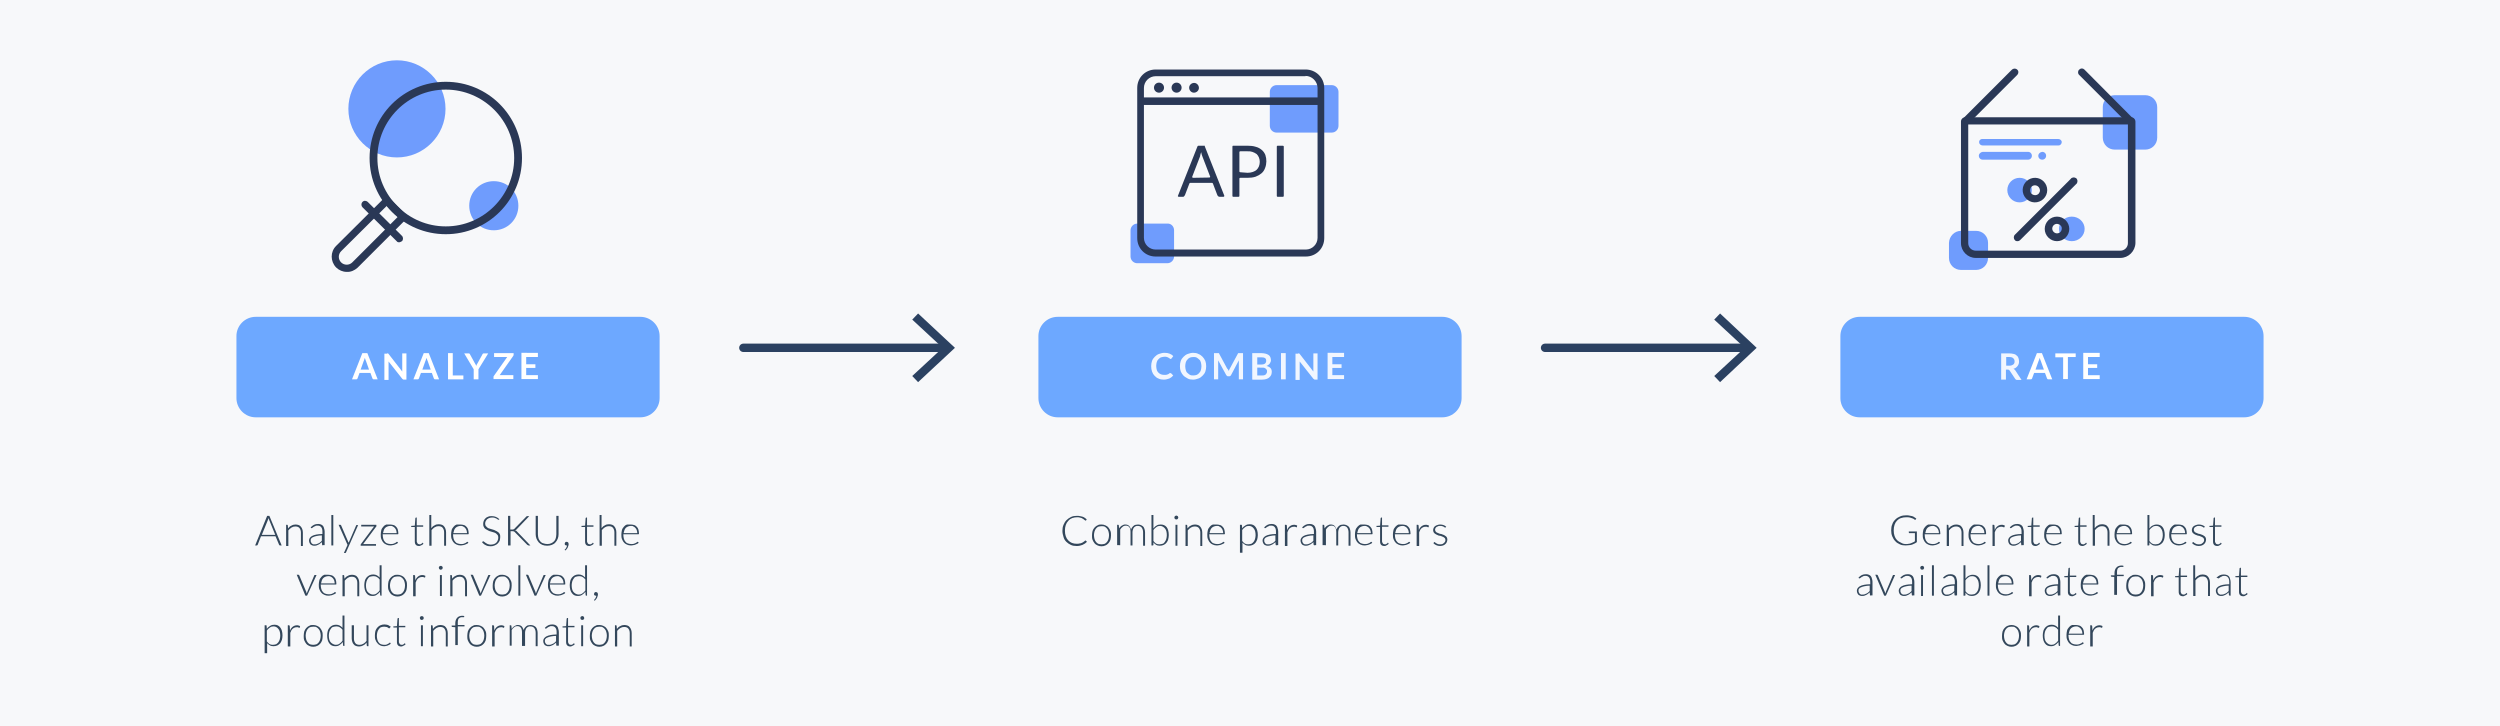 <?xml version="1.0" encoding="utf-8"?>
<!-- Generator: Adobe Illustrator 24.2.3, SVG Export Plug-In . SVG Version: 6.00 Build 0)  -->
<svg version="1.1" id="Layer_1" xmlns="http://www.w3.org/2000/svg" xmlns:xlink="http://www.w3.org/1999/xlink" x="0px" y="0px"
	 viewBox="0 0 895.6 260.2" style="enable-background:new 0 0 895.6 260.2;" xml:space="preserve">
<style type="text/css">
	.st0{fill:#F7F8FA;enable-background:new    ;}
	.st1{enable-background:new    ;}
	.st2{fill:#33475B;}
	.st3{fill:#6DA8FF;}
	.st4{fill:#FFFFFF;}
	.st5{opacity:0.9;enable-background:new    ;}
	.st6{fill:none;stroke:#2B4161;stroke-width:3;stroke-linecap:round;stroke-linejoin:round;}
	.st7{fill:#2B4161;}
	.st8{fill:#6F9CFD;}
	.st9{fill:#2A3856;}
</style>
<g id="Layer_2_1_">
	<g id="Layer_1-2">
		<rect y="0" class="st0" width="895.6" height="260.2"/>
		<g class="st1">
			<path class="st2" d="M100.9,195.4h-0.6c-0.1,0-0.1,0-0.2-0.1c0,0-0.1-0.1-0.1-0.1l-1.3-3.1h-5.2l-1.2,3.1c0,0.1-0.1,0.1-0.1,0.1
				s-0.1,0.1-0.2,0.1h-0.6l4.3-10.6h0.8L100.9,195.4z M93.8,191.6h4.8l-2.2-5.4c0-0.1-0.1-0.2-0.1-0.3s-0.1-0.2-0.1-0.3
				c0,0.1-0.1,0.2-0.1,0.3s-0.1,0.2-0.1,0.3L93.8,191.6z"/>
			<path class="st2" d="M102.5,195.4V188h0.4c0.1,0,0.2,0.1,0.2,0.2l0.1,1.1c0.3-0.4,0.7-0.8,1.2-1c0.5-0.3,1-0.4,1.5-0.4
				c0.4,0,0.8,0.1,1.1,0.2s0.6,0.3,0.8,0.6s0.4,0.5,0.5,0.9c0.1,0.3,0.2,0.7,0.2,1.2v4.8h-0.7v-4.8c0-0.7-0.2-1.2-0.5-1.6
				c-0.3-0.4-0.8-0.6-1.5-0.6c-0.5,0-0.9,0.1-1.4,0.4c-0.4,0.3-0.8,0.6-1.1,1v5.6H102.5z"/>
			<path class="st2" d="M115.7,195.4c-0.1,0-0.2-0.1-0.3-0.2l-0.1-1c-0.2,0.2-0.4,0.4-0.6,0.5c-0.2,0.2-0.4,0.3-0.6,0.4
				c-0.2,0.1-0.5,0.2-0.7,0.3c-0.3,0.1-0.5,0.1-0.8,0.1c-0.3,0-0.5,0-0.7-0.1c-0.2-0.1-0.5-0.2-0.6-0.3c-0.2-0.2-0.3-0.4-0.4-0.6
				c-0.1-0.2-0.2-0.5-0.2-0.9c0-0.3,0.1-0.6,0.3-0.9c0.2-0.3,0.5-0.5,0.8-0.7c0.4-0.2,0.9-0.4,1.5-0.5s1.3-0.2,2.2-0.2v-0.8
				c0-0.7-0.1-1.2-0.4-1.6c-0.3-0.4-0.7-0.6-1.3-0.6c-0.4,0-0.7,0-0.9,0.2c-0.3,0.1-0.5,0.2-0.6,0.3c-0.2,0.1-0.3,0.2-0.4,0.3
				c-0.1,0.1-0.2,0.1-0.3,0.1c-0.1,0-0.2,0-0.2-0.1l-0.1-0.2c0.4-0.4,0.8-0.7,1.2-0.9c0.4-0.2,0.9-0.3,1.5-0.3c0.4,0,0.8,0.1,1,0.2
				c0.3,0.1,0.5,0.3,0.7,0.5c0.2,0.2,0.3,0.5,0.4,0.9c0.1,0.3,0.2,0.7,0.2,1.1v4.9H115.7z M112.7,195c0.3,0,0.6,0,0.8-0.1
				c0.2-0.1,0.5-0.2,0.7-0.3s0.4-0.2,0.6-0.4c0.2-0.2,0.4-0.3,0.5-0.5v-1.9c-0.7,0-1.3,0.1-1.8,0.2c-0.5,0.1-0.9,0.2-1.3,0.4
				c-0.3,0.1-0.6,0.3-0.7,0.5c-0.2,0.2-0.2,0.4-0.2,0.7c0,0.2,0,0.5,0.1,0.6s0.2,0.3,0.3,0.5c0.1,0.1,0.3,0.2,0.5,0.3
				C112.3,195,112.5,195,112.7,195z"/>
			<path class="st2" d="M119.4,184.5v10.9h-0.7v-10.9H119.4z"/>
			<path class="st2" d="M124,197.8c0,0.1-0.1,0.1-0.1,0.2c0,0-0.1,0.1-0.2,0.1h-0.5l1.3-2.9l-3.2-7.2h0.6c0.1,0,0.1,0,0.2,0.1
				s0.1,0.1,0.1,0.1l2.5,5.8c0,0.1,0.1,0.2,0.1,0.2c0,0.1,0,0.2,0.1,0.2c0-0.1,0.1-0.2,0.1-0.2c0-0.1,0.1-0.2,0.1-0.2l2.5-5.8
				c0-0.1,0.1-0.1,0.1-0.1c0,0,0.1,0,0.1,0h0.5L124,197.8z"/>
			<path class="st2" d="M134.9,188.3c0,0.1,0,0.2-0.1,0.3l-4.7,6.3h4.6v0.6h-5.5v-0.3c0-0.1,0-0.2,0.1-0.3l4.7-6.3h-4.6V188h5.4
				V188.3z"/>
			<path class="st2" d="M139.8,187.9c0.4,0,0.8,0.1,1.2,0.2c0.4,0.1,0.7,0.4,0.9,0.6c0.3,0.3,0.5,0.6,0.6,1c0.1,0.4,0.2,0.9,0.2,1.4
				c0,0.1,0,0.2,0,0.2c0,0-0.1,0.1-0.2,0.1h-5.4v0.1c0,0.6,0.1,1.1,0.2,1.5s0.3,0.8,0.6,1.1c0.2,0.3,0.5,0.5,0.9,0.6
				c0.3,0.1,0.7,0.2,1.1,0.2c0.4,0,0.7,0,1-0.1c0.3-0.1,0.5-0.2,0.7-0.3s0.3-0.2,0.4-0.3c0.1-0.1,0.2-0.1,0.2-0.1
				c0.1,0,0.1,0,0.2,0.1l0.2,0.2c-0.1,0.2-0.3,0.3-0.5,0.4c-0.2,0.1-0.4,0.2-0.7,0.3c-0.2,0.1-0.5,0.2-0.8,0.2
				c-0.3,0.1-0.6,0.1-0.8,0.1c-0.5,0-1-0.1-1.4-0.3c-0.4-0.2-0.8-0.4-1.1-0.8c-0.3-0.3-0.5-0.8-0.7-1.2c-0.2-0.5-0.2-1.1-0.2-1.7
				c0-0.5,0.1-1,0.2-1.5s0.4-0.8,0.7-1.2s0.6-0.6,1.1-0.8C138.8,187.9,139.3,187.9,139.8,187.9z M139.8,188.4c-0.4,0-0.7,0.1-1,0.2
				c-0.3,0.1-0.6,0.3-0.8,0.5s-0.4,0.5-0.5,0.8c-0.1,0.3-0.2,0.7-0.3,1.1h4.9c0-0.4-0.1-0.8-0.2-1.1s-0.3-0.6-0.5-0.8
				c-0.2-0.2-0.4-0.4-0.7-0.5C140.5,188.4,140.2,188.4,139.8,188.4z"/>
			<path class="st2" d="M150.2,195.6c-0.5,0-0.9-0.1-1.2-0.4c-0.3-0.3-0.4-0.7-0.4-1.3v-5.1h-1.1c-0.1,0-0.1,0-0.1,0
				c0,0-0.1-0.1-0.1-0.1v-0.3l1.3-0.1l0.2-2.7c0,0,0-0.1,0.1-0.1c0,0,0.1-0.1,0.1-0.1h0.3v2.8h2.3v0.5h-2.3v5.1c0,0.2,0,0.4,0.1,0.5
				c0.1,0.1,0.1,0.3,0.2,0.4c0.1,0.1,0.2,0.2,0.3,0.2s0.3,0.1,0.4,0.1c0.2,0,0.3,0,0.5-0.1s0.2-0.1,0.3-0.2c0.1-0.1,0.2-0.1,0.2-0.2
				c0.1-0.1,0.1-0.1,0.1-0.1c0,0,0.1,0,0.1,0.1l0.2,0.3c-0.2,0.2-0.4,0.4-0.7,0.5S150.5,195.6,150.2,195.6z"/>
			<path class="st2" d="M153.8,195.4v-10.9h0.7v4.7c0.3-0.4,0.7-0.8,1.2-1c0.4-0.3,0.9-0.4,1.5-0.4c0.4,0,0.8,0.1,1.1,0.2
				s0.6,0.3,0.8,0.6s0.4,0.5,0.5,0.9c0.1,0.3,0.2,0.7,0.2,1.2v4.8h-0.7v-4.8c0-0.7-0.2-1.2-0.5-1.6c-0.3-0.4-0.8-0.6-1.5-0.6
				c-0.5,0-0.9,0.1-1.4,0.4c-0.4,0.3-0.8,0.6-1.1,1v5.6H153.8z"/>
			<path class="st2" d="M165,187.9c0.4,0,0.8,0.1,1.2,0.2c0.4,0.1,0.7,0.4,0.9,0.6c0.3,0.3,0.5,0.6,0.6,1c0.1,0.4,0.2,0.9,0.2,1.4
				c0,0.1,0,0.2,0,0.2c0,0-0.1,0.1-0.2,0.1h-5.4v0.1c0,0.6,0.1,1.1,0.2,1.5s0.3,0.8,0.6,1.1c0.2,0.3,0.5,0.5,0.9,0.6
				c0.3,0.1,0.7,0.2,1.1,0.2c0.4,0,0.7,0,1-0.1c0.3-0.1,0.5-0.2,0.7-0.3s0.3-0.2,0.4-0.3c0.1-0.1,0.2-0.1,0.2-0.1
				c0.1,0,0.1,0,0.2,0.1l0.2,0.2c-0.1,0.2-0.3,0.3-0.5,0.4c-0.2,0.1-0.4,0.2-0.7,0.3c-0.2,0.1-0.5,0.2-0.8,0.2
				c-0.3,0.1-0.6,0.1-0.8,0.1c-0.5,0-1-0.1-1.4-0.3c-0.4-0.2-0.8-0.4-1.1-0.8c-0.3-0.3-0.5-0.8-0.7-1.2c-0.2-0.5-0.2-1.1-0.2-1.7
				c0-0.5,0.1-1,0.2-1.5s0.4-0.8,0.7-1.2s0.6-0.6,1.1-0.8C164,187.9,164.4,187.9,165,187.9z M165,188.4c-0.4,0-0.7,0.1-1,0.2
				c-0.3,0.1-0.6,0.3-0.8,0.5s-0.4,0.5-0.5,0.8c-0.1,0.3-0.2,0.7-0.3,1.1h4.9c0-0.4-0.1-0.8-0.2-1.1s-0.3-0.6-0.5-0.8
				c-0.2-0.2-0.4-0.4-0.7-0.5C165.6,188.4,165.3,188.4,165,188.4z"/>
			<path class="st2" d="M178.8,186.1c0,0.1-0.1,0.1-0.2,0.1c-0.1,0-0.1,0-0.3-0.1c-0.1-0.1-0.2-0.2-0.4-0.3
				c-0.2-0.1-0.4-0.2-0.7-0.3c-0.3-0.1-0.6-0.1-1-0.1s-0.7,0.1-1,0.2c-0.3,0.1-0.5,0.3-0.7,0.4c-0.2,0.2-0.3,0.4-0.5,0.7
				c-0.1,0.2-0.2,0.5-0.2,0.8c0,0.4,0.1,0.7,0.2,0.9c0.2,0.2,0.4,0.4,0.6,0.6s0.5,0.3,0.9,0.4s0.6,0.2,1,0.3s0.7,0.2,1,0.4
				c0.3,0.1,0.6,0.3,0.9,0.5c0.3,0.2,0.5,0.4,0.6,0.7c0.2,0.3,0.2,0.7,0.2,1.1c0,0.4-0.1,0.9-0.2,1.3c-0.2,0.4-0.4,0.7-0.7,1
				s-0.6,0.5-1.1,0.7c-0.4,0.2-0.9,0.3-1.4,0.3c-0.7,0-1.3-0.1-1.8-0.4c-0.5-0.2-0.9-0.6-1.3-1l0.2-0.3c0.1-0.1,0.1-0.1,0.2-0.1
				c0,0,0.1,0,0.2,0.1c0.1,0.1,0.2,0.1,0.3,0.2c0.1,0.1,0.2,0.2,0.4,0.3s0.3,0.2,0.5,0.3c0.2,0.1,0.4,0.2,0.6,0.2
				c0.2,0.1,0.5,0.1,0.8,0.1c0.4,0,0.8-0.1,1.1-0.2c0.3-0.1,0.6-0.3,0.8-0.5c0.2-0.2,0.4-0.5,0.5-0.8c0.1-0.3,0.2-0.6,0.2-1
				c0-0.4-0.1-0.7-0.2-0.9c-0.2-0.2-0.4-0.4-0.6-0.6c-0.3-0.2-0.5-0.3-0.9-0.4c-0.3-0.1-0.6-0.2-1-0.3s-0.7-0.2-1-0.4
				s-0.6-0.3-0.9-0.5c-0.3-0.2-0.5-0.5-0.6-0.8c-0.2-0.3-0.2-0.7-0.2-1.1c0-0.4,0.1-0.7,0.2-1s0.3-0.6,0.6-0.9
				c0.3-0.3,0.6-0.5,1-0.6c0.4-0.2,0.8-0.2,1.3-0.2c0.6,0,1,0.1,1.5,0.3c0.4,0.2,0.8,0.4,1.2,0.8L178.8,186.1z"/>
			<path class="st2" d="M182.8,189.7h0.6c0.1,0,0.2,0,0.2,0c0.1,0,0.1,0,0.2,0s0.1-0.1,0.2-0.1s0.1-0.1,0.2-0.1l4.3-4.4
				c0.1-0.1,0.2-0.1,0.2-0.2c0.1,0,0.2,0,0.3,0h0.6l-4.6,4.8c-0.1,0.1-0.2,0.2-0.3,0.2c-0.1,0.1-0.2,0.1-0.2,0.1
				c0.1,0,0.2,0.1,0.3,0.1s0.2,0.1,0.3,0.2l4.9,5.1h-0.6c-0.1,0-0.2,0-0.3-0.1c-0.1,0-0.1-0.1-0.2-0.1l-4.5-4.6
				c-0.1-0.1-0.1-0.1-0.1-0.1c0,0-0.1-0.1-0.2-0.1c-0.1,0-0.1,0-0.2-0.1c-0.1,0-0.2,0-0.3,0h-0.7v5.1H182v-10.6h0.8V189.7z"/>
		</g>
		<g class="st1">
			<path class="st2" d="M196.1,194.9c0.5,0,1-0.1,1.4-0.3s0.7-0.4,1-0.7c0.3-0.3,0.5-0.7,0.6-1.1s0.2-0.9,0.2-1.4v-6.6h0.8v6.6
				c0,0.6-0.1,1.1-0.3,1.6c-0.2,0.5-0.5,1-0.8,1.3c-0.3,0.4-0.8,0.7-1.3,0.9s-1.1,0.3-1.7,0.3c-0.6,0-1.2-0.1-1.7-0.3
				s-0.9-0.5-1.3-0.9c-0.3-0.4-0.6-0.8-0.8-1.3s-0.3-1.1-0.3-1.6v-6.6h0.8v6.6c0,0.5,0.1,1,0.2,1.4s0.4,0.8,0.6,1.1
				c0.3,0.3,0.6,0.6,1,0.7C195.1,194.8,195.6,194.9,196.1,194.9z"/>
		</g>
		<g class="st1">
			<path class="st2" d="M202.3,194.8c0-0.2,0.1-0.3,0.2-0.5s0.3-0.2,0.5-0.2c0.2,0,0.4,0.1,0.5,0.2c0.1,0.1,0.2,0.3,0.2,0.6
				c0,0.2,0,0.4-0.1,0.6c-0.1,0.2-0.1,0.4-0.2,0.6c-0.1,0.2-0.2,0.4-0.4,0.6c-0.1,0.2-0.3,0.4-0.5,0.5l-0.1-0.1c0,0-0.1-0.1-0.1-0.1
				c0,0,0,0,0-0.1c0,0,0,0,0.1-0.1c0.1,0,0.1-0.1,0.2-0.2s0.2-0.2,0.2-0.3c0.1-0.1,0.1-0.3,0.2-0.4s0.1-0.3,0.1-0.5c0,0-0.1,0-0.1,0
				s-0.1,0-0.1,0c-0.2,0-0.3-0.1-0.5-0.2C202.4,195.2,202.3,195,202.3,194.8z"/>
			<path class="st2" d="M211.2,195.6c-0.5,0-0.9-0.1-1.2-0.4c-0.3-0.3-0.4-0.7-0.4-1.3v-5.1h-1.1c-0.1,0-0.1,0-0.1,0
				c0,0-0.1-0.1-0.1-0.1v-0.3l1.3-0.1l0.2-2.7c0,0,0-0.1,0.1-0.1c0,0,0.1-0.1,0.1-0.1h0.3v2.8h2.3v0.5h-2.3v5.1c0,0.2,0,0.4,0.1,0.5
				c0.1,0.1,0.1,0.3,0.2,0.4c0.1,0.1,0.2,0.2,0.3,0.2s0.3,0.1,0.4,0.1c0.2,0,0.3,0,0.5-0.1s0.2-0.1,0.3-0.2c0.1-0.1,0.2-0.1,0.2-0.2
				c0.1-0.1,0.1-0.1,0.1-0.1c0,0,0.1,0,0.1,0.1l0.2,0.3c-0.2,0.2-0.4,0.4-0.7,0.5S211.5,195.6,211.2,195.6z"/>
			<path class="st2" d="M214.8,195.4v-10.9h0.7v4.7c0.3-0.4,0.7-0.8,1.2-1c0.4-0.3,0.9-0.4,1.5-0.4c0.4,0,0.8,0.1,1.1,0.2
				s0.6,0.3,0.8,0.6s0.4,0.5,0.5,0.9c0.1,0.3,0.2,0.7,0.2,1.2v4.8h-0.7v-4.8c0-0.7-0.2-1.2-0.5-1.6c-0.3-0.4-0.8-0.6-1.5-0.6
				c-0.5,0-0.9,0.1-1.4,0.4c-0.4,0.3-0.8,0.6-1.1,1v5.6H214.8z"/>
			<path class="st2" d="M226,187.9c0.4,0,0.8,0.1,1.2,0.2c0.4,0.1,0.7,0.4,0.9,0.6c0.3,0.3,0.5,0.6,0.6,1c0.1,0.4,0.2,0.9,0.2,1.4
				c0,0.1,0,0.2,0,0.2c0,0-0.1,0.1-0.2,0.1h-5.4v0.1c0,0.6,0.1,1.1,0.2,1.5s0.3,0.8,0.6,1.1c0.2,0.3,0.5,0.5,0.9,0.6
				c0.3,0.1,0.7,0.2,1.1,0.2c0.4,0,0.7,0,1-0.1c0.3-0.1,0.5-0.2,0.7-0.3s0.3-0.2,0.4-0.3c0.1-0.1,0.2-0.1,0.2-0.1
				c0.1,0,0.1,0,0.2,0.1l0.2,0.2c-0.1,0.2-0.3,0.3-0.5,0.4c-0.2,0.1-0.4,0.2-0.7,0.3c-0.2,0.1-0.5,0.2-0.8,0.2
				c-0.3,0.1-0.6,0.1-0.8,0.1c-0.5,0-1-0.1-1.4-0.3c-0.4-0.2-0.8-0.4-1.1-0.8c-0.3-0.3-0.5-0.8-0.7-1.2c-0.2-0.5-0.2-1.1-0.2-1.7
				c0-0.5,0.1-1,0.2-1.5s0.4-0.8,0.7-1.2s0.6-0.6,1.1-0.8C225,187.9,225.5,187.9,226,187.9z M226,188.4c-0.4,0-0.7,0.1-1,0.2
				c-0.3,0.1-0.6,0.3-0.8,0.5s-0.4,0.5-0.5,0.8c-0.1,0.3-0.2,0.7-0.3,1.1h4.9c0-0.4-0.1-0.8-0.2-1.1s-0.3-0.6-0.5-0.8
				c-0.2-0.2-0.4-0.4-0.7-0.5C226.7,188.4,226.4,188.4,226,188.4z"/>
		</g>
		<g class="st1">
			<path class="st2" d="M110,213.4h-0.6l-3.1-7.5h0.6c0.1,0,0.1,0,0.2,0.1c0,0,0.1,0.1,0.1,0.1l2.5,5.9c0,0.1,0.1,0.2,0.1,0.3
				c0,0.1,0,0.2,0.1,0.3c0-0.1,0.1-0.2,0.1-0.3s0.1-0.2,0.1-0.3l2.5-5.9c0-0.1,0.1-0.1,0.1-0.1c0,0,0.1,0,0.2,0h0.5L110,213.4z"/>
		</g>
		<g class="st1">
			<path class="st2" d="M117.6,205.9c0.4,0,0.8,0.1,1.2,0.2c0.4,0.1,0.7,0.4,0.9,0.6c0.3,0.3,0.5,0.6,0.6,1c0.1,0.4,0.2,0.9,0.2,1.4
				c0,0.1,0,0.2,0,0.2c0,0-0.1,0.1-0.2,0.1h-5.4v0.1c0,0.6,0.1,1.1,0.2,1.5s0.3,0.8,0.6,1.1c0.2,0.3,0.5,0.5,0.9,0.6
				c0.3,0.1,0.7,0.2,1.1,0.2c0.4,0,0.7,0,1-0.1c0.3-0.1,0.5-0.2,0.7-0.3s0.3-0.2,0.4-0.3c0.1-0.1,0.2-0.1,0.2-0.1
				c0.1,0,0.1,0,0.2,0.1l0.2,0.2c-0.1,0.2-0.3,0.3-0.5,0.4c-0.2,0.1-0.4,0.2-0.7,0.3c-0.2,0.1-0.5,0.2-0.8,0.2
				c-0.3,0.1-0.6,0.1-0.8,0.1c-0.5,0-1-0.1-1.4-0.3c-0.4-0.2-0.8-0.4-1.1-0.8c-0.3-0.3-0.5-0.8-0.7-1.2c-0.2-0.5-0.2-1.1-0.2-1.7
				c0-0.5,0.1-1,0.2-1.5s0.4-0.8,0.7-1.2s0.6-0.6,1.1-0.8C116.6,205.9,117,205.9,117.6,205.9z M117.6,206.4c-0.4,0-0.7,0.1-1,0.2
				c-0.3,0.1-0.6,0.3-0.8,0.5s-0.4,0.5-0.5,0.8c-0.1,0.3-0.2,0.7-0.3,1.1h4.9c0-0.4-0.1-0.8-0.2-1.1s-0.3-0.6-0.5-0.8
				c-0.2-0.2-0.4-0.4-0.7-0.5C118.2,206.4,117.9,206.4,117.6,206.4z"/>
			<path class="st2" d="M122.7,213.4V206h0.4c0.1,0,0.2,0.1,0.2,0.2l0.1,1.1c0.3-0.4,0.7-0.8,1.2-1c0.5-0.3,1-0.4,1.5-0.4
				c0.4,0,0.8,0.1,1.1,0.2s0.6,0.3,0.8,0.6s0.4,0.5,0.5,0.9c0.1,0.3,0.2,0.7,0.2,1.2v4.8h-0.7v-4.8c0-0.7-0.2-1.2-0.5-1.6
				c-0.3-0.4-0.8-0.6-1.5-0.6c-0.5,0-0.9,0.1-1.4,0.4c-0.4,0.3-0.8,0.6-1.1,1v5.6H122.7z"/>
			<path class="st2" d="M136.4,213.4c-0.1,0-0.2-0.1-0.2-0.2l-0.1-1.2c-0.3,0.4-0.7,0.8-1.2,1.1c-0.4,0.3-0.9,0.4-1.5,0.4
				c-0.9,0-1.6-0.3-2.1-1c-0.5-0.6-0.8-1.6-0.8-2.9c0-0.5,0.1-1.1,0.2-1.5c0.1-0.5,0.4-0.9,0.6-1.2c0.3-0.3,0.6-0.6,1-0.8
				c0.4-0.2,0.9-0.3,1.4-0.3c0.5,0,0.9,0.1,1.3,0.3s0.7,0.5,1,0.8v-4.4h0.7v10.9H136.4z M133.6,213c0.5,0,0.9-0.1,1.3-0.4
				s0.8-0.6,1.1-1.1v-3.9c-0.3-0.4-0.6-0.7-1-0.9c-0.3-0.2-0.7-0.3-1.2-0.3c-0.4,0-0.8,0.1-1.2,0.2s-0.6,0.4-0.8,0.7
				c-0.2,0.3-0.4,0.6-0.5,1s-0.2,0.9-0.2,1.3c0,1.1,0.2,1.9,0.6,2.4S132.9,213,133.6,213z"/>
			<path class="st2" d="M142.4,205.9c0.5,0,1,0.1,1.4,0.3s0.8,0.4,1.1,0.8s0.5,0.7,0.7,1.2c0.2,0.5,0.2,1,0.2,1.6s-0.1,1.1-0.2,1.6
				c-0.2,0.5-0.4,0.9-0.7,1.2s-0.6,0.6-1.1,0.8c-0.4,0.2-0.9,0.3-1.4,0.3c-0.5,0-1-0.1-1.4-0.3c-0.4-0.2-0.8-0.4-1.1-0.8
				s-0.5-0.7-0.7-1.2c-0.2-0.5-0.2-1-0.2-1.6s0.1-1.1,0.2-1.6c0.2-0.5,0.4-0.9,0.7-1.2s0.6-0.6,1.1-0.8
				C141.4,205.9,141.9,205.9,142.4,205.9z M142.4,213c0.4,0,0.8-0.1,1.2-0.2c0.3-0.2,0.6-0.4,0.8-0.7c0.2-0.3,0.4-0.6,0.5-1
				c0.1-0.4,0.2-0.9,0.2-1.4c0-0.5-0.1-0.9-0.2-1.3c-0.1-0.4-0.3-0.8-0.5-1c-0.2-0.3-0.5-0.5-0.8-0.7c-0.3-0.2-0.7-0.2-1.2-0.2
				c-0.4,0-0.8,0.1-1.2,0.2c-0.3,0.2-0.6,0.4-0.8,0.7c-0.2,0.3-0.4,0.6-0.5,1c-0.1,0.4-0.2,0.9-0.2,1.3c0,0.5,0.1,1,0.2,1.4
				c0.1,0.4,0.3,0.7,0.5,1c0.2,0.3,0.5,0.5,0.8,0.7C141.6,212.9,142,213,142.4,213z"/>
			<path class="st2" d="M148,213.4V206h0.4c0.1,0,0.1,0,0.2,0.1c0,0,0.1,0.1,0.1,0.2l0.1,1.6c0.2-0.6,0.6-1.1,1-1.4s0.9-0.5,1.5-0.5
				c0.2,0,0.4,0,0.6,0.1s0.4,0.1,0.5,0.2l-0.1,0.5c0,0.1-0.1,0.1-0.1,0.1c0,0-0.1,0-0.1,0c-0.1,0-0.1,0-0.2-0.1
				c-0.1,0-0.2,0-0.3-0.1c-0.1,0-0.3,0-0.4,0c-0.6,0-1,0.2-1.4,0.5c-0.4,0.3-0.7,0.9-0.9,1.5v4.9H148z"/>
			<path class="st2" d="M158.6,203.4c0,0.1,0,0.2-0.1,0.3c0,0.1-0.1,0.1-0.1,0.2c-0.1,0.1-0.1,0.1-0.2,0.1c-0.1,0-0.2,0.1-0.3,0.1
				c-0.1,0-0.2,0-0.3-0.1c-0.1,0-0.1-0.1-0.2-0.1c-0.1-0.1-0.1-0.1-0.1-0.2c0-0.1-0.1-0.2-0.1-0.3s0-0.2,0.1-0.3
				c0-0.1,0.1-0.2,0.1-0.2c0.1-0.1,0.1-0.1,0.2-0.1c0.1,0,0.2-0.1,0.3-0.1c0.1,0,0.2,0,0.3,0.1c0.1,0,0.1,0.1,0.2,0.1
				c0.1,0.1,0.1,0.1,0.1,0.2C158.6,203.2,158.6,203.3,158.6,203.4z M158.3,206v7.5h-0.7V206H158.3z"/>
		</g>
		<g class="st1">
			<path class="st2" d="M161.3,213.4V206h0.4c0.1,0,0.2,0.1,0.2,0.2l0.1,1.1c0.3-0.4,0.7-0.8,1.2-1c0.5-0.3,1-0.4,1.5-0.4
				c0.4,0,0.8,0.1,1.1,0.2s0.6,0.3,0.8,0.6s0.4,0.5,0.5,0.9c0.1,0.3,0.2,0.7,0.2,1.2v4.8h-0.7v-4.8c0-0.7-0.2-1.2-0.5-1.6
				c-0.3-0.4-0.8-0.6-1.5-0.6c-0.5,0-0.9,0.1-1.4,0.4c-0.4,0.3-0.8,0.6-1.1,1v5.6H161.3z"/>
		</g>
		<g class="st1">
			<path class="st2" d="M172.3,213.4h-0.6l-3.1-7.5h0.6c0.1,0,0.1,0,0.2,0.1c0,0,0.1,0.1,0.1,0.1l2.5,5.9c0,0.1,0.1,0.2,0.1,0.3
				c0,0.1,0,0.2,0.1,0.3c0-0.1,0.1-0.2,0.1-0.3s0.1-0.2,0.1-0.3l2.5-5.9c0-0.1,0.1-0.1,0.1-0.1c0,0,0.1,0,0.2,0h0.5L172.3,213.4z"/>
		</g>
		<g class="st1">
			<path class="st2" d="M179.9,205.9c0.5,0,1,0.1,1.4,0.3s0.8,0.4,1.1,0.8s0.5,0.7,0.7,1.2c0.2,0.5,0.2,1,0.2,1.6s-0.1,1.1-0.2,1.6
				c-0.2,0.5-0.4,0.9-0.7,1.2s-0.6,0.6-1.1,0.8c-0.4,0.2-0.9,0.3-1.4,0.3c-0.5,0-1-0.1-1.4-0.3c-0.4-0.2-0.8-0.4-1.1-0.8
				s-0.5-0.7-0.7-1.2c-0.2-0.5-0.2-1-0.2-1.6s0.1-1.1,0.2-1.6c0.2-0.5,0.4-0.9,0.7-1.2s0.6-0.6,1.1-0.8
				C178.9,205.9,179.4,205.9,179.9,205.9z M179.9,213c0.4,0,0.8-0.1,1.2-0.2c0.3-0.2,0.6-0.4,0.8-0.7c0.2-0.3,0.4-0.6,0.5-1
				c0.1-0.4,0.2-0.9,0.2-1.4c0-0.5-0.1-0.9-0.2-1.3c-0.1-0.4-0.3-0.8-0.5-1c-0.2-0.3-0.5-0.5-0.8-0.7c-0.3-0.2-0.7-0.2-1.2-0.2
				c-0.4,0-0.8,0.1-1.2,0.2c-0.3,0.2-0.6,0.4-0.8,0.7c-0.2,0.3-0.4,0.6-0.5,1c-0.1,0.4-0.2,0.9-0.2,1.3c0,0.5,0.1,1,0.2,1.4
				c0.1,0.4,0.3,0.7,0.5,1c0.2,0.3,0.5,0.5,0.8,0.7C179.1,212.9,179.4,213,179.9,213z"/>
			<path class="st2" d="M186.4,202.5v10.9h-0.7v-10.9H186.4z"/>
		</g>
		<g class="st1">
			<path class="st2" d="M192.1,213.4h-0.6l-3.1-7.5h0.6c0.1,0,0.1,0,0.2,0.1c0,0,0.1,0.1,0.1,0.1l2.5,5.9c0,0.1,0.1,0.2,0.1,0.3
				c0,0.1,0,0.2,0.1,0.3c0-0.1,0.1-0.2,0.1-0.3s0.1-0.2,0.1-0.3l2.5-5.9c0-0.1,0.1-0.1,0.1-0.1c0,0,0.1,0,0.2,0h0.5L192.1,213.4z"/>
		</g>
		<g class="st1">
			<path class="st2" d="M199.6,205.9c0.4,0,0.8,0.1,1.2,0.2c0.4,0.1,0.7,0.4,0.9,0.6c0.3,0.3,0.5,0.6,0.6,1c0.1,0.4,0.2,0.9,0.2,1.4
				c0,0.1,0,0.2,0,0.2c0,0-0.1,0.1-0.2,0.1H197v0.1c0,0.6,0.1,1.1,0.2,1.5s0.3,0.8,0.6,1.1c0.2,0.3,0.5,0.5,0.9,0.6
				c0.3,0.1,0.7,0.2,1.1,0.2c0.4,0,0.7,0,1-0.1c0.3-0.1,0.5-0.2,0.7-0.3s0.3-0.2,0.4-0.3c0.1-0.1,0.2-0.1,0.2-0.1
				c0.1,0,0.1,0,0.2,0.1l0.2,0.2c-0.1,0.2-0.3,0.3-0.5,0.4c-0.2,0.1-0.4,0.2-0.7,0.3c-0.2,0.1-0.5,0.2-0.8,0.2
				c-0.3,0.1-0.6,0.1-0.8,0.1c-0.5,0-1-0.1-1.4-0.3c-0.4-0.2-0.8-0.4-1.1-0.8c-0.3-0.3-0.5-0.8-0.7-1.2c-0.2-0.5-0.2-1.1-0.2-1.7
				c0-0.5,0.1-1,0.2-1.5s0.4-0.8,0.7-1.2s0.6-0.6,1.1-0.8C198.6,205.9,199.1,205.9,199.6,205.9z M199.6,206.4c-0.4,0-0.7,0.1-1,0.2
				c-0.3,0.1-0.6,0.3-0.8,0.5s-0.4,0.5-0.5,0.8c-0.1,0.3-0.2,0.7-0.3,1.1h4.9c0-0.4-0.1-0.8-0.2-1.1s-0.3-0.6-0.5-0.8
				c-0.2-0.2-0.4-0.4-0.7-0.5C200.3,206.4,200,206.4,199.6,206.4z"/>
			<path class="st2" d="M210,213.4c-0.1,0-0.2-0.1-0.2-0.2l-0.1-1.2c-0.3,0.4-0.7,0.8-1.2,1.1c-0.4,0.3-0.9,0.4-1.5,0.4
				c-0.9,0-1.6-0.3-2.1-1c-0.5-0.6-0.8-1.6-0.8-2.9c0-0.5,0.1-1.1,0.2-1.5c0.1-0.5,0.4-0.9,0.6-1.2c0.3-0.3,0.6-0.6,1-0.8
				c0.4-0.2,0.9-0.3,1.4-0.3c0.5,0,0.9,0.1,1.3,0.3s0.7,0.5,1,0.8v-4.4h0.7v10.9H210z M207.3,213c0.5,0,0.9-0.1,1.3-0.4
				s0.8-0.6,1.1-1.1v-3.9c-0.3-0.4-0.6-0.7-1-0.9c-0.3-0.2-0.7-0.3-1.2-0.3c-0.4,0-0.8,0.1-1.2,0.2s-0.6,0.4-0.8,0.7
				c-0.2,0.3-0.4,0.6-0.5,1s-0.2,0.9-0.2,1.3c0,1.1,0.2,1.9,0.6,2.4S206.5,213,207.3,213z"/>
			<path class="st2" d="M212.8,212.8c0-0.2,0.1-0.3,0.2-0.5s0.3-0.2,0.5-0.2c0.2,0,0.4,0.1,0.5,0.2c0.1,0.1,0.2,0.3,0.2,0.6
				c0,0.2,0,0.4-0.1,0.6c-0.1,0.2-0.1,0.4-0.2,0.6c-0.1,0.2-0.2,0.4-0.4,0.6c-0.1,0.2-0.3,0.4-0.5,0.5l-0.1-0.1c0,0-0.1-0.1-0.1-0.1
				c0,0,0,0,0-0.1c0,0,0,0,0.1-0.1c0.1,0,0.1-0.1,0.2-0.2s0.2-0.2,0.2-0.3c0.1-0.1,0.1-0.3,0.2-0.4s0.1-0.3,0.1-0.5c0,0-0.1,0-0.1,0
				s-0.1,0-0.1,0c-0.2,0-0.3-0.1-0.5-0.2C212.9,213.2,212.8,213,212.8,212.8z"/>
		</g>
		<g class="st1">
			<path class="st2" d="M94.8,234.1V224h0.4c0.1,0,0.1,0,0.2,0c0,0,0.1,0.1,0.1,0.1l0.1,1.2c0.3-0.5,0.7-0.8,1.2-1.1
				s0.9-0.4,1.5-0.4c0.9,0,1.6,0.3,2.1,1c0.5,0.6,0.8,1.6,0.8,2.9c0,0.5-0.1,1.1-0.2,1.5s-0.4,0.9-0.6,1.2c-0.3,0.3-0.6,0.6-1,0.8
				c-0.4,0.2-0.9,0.3-1.4,0.3c-0.5,0-1-0.1-1.3-0.3c-0.4-0.2-0.7-0.5-1-0.8v3.6H94.8z M98,224.4c-0.5,0-0.9,0.1-1.3,0.4
				c-0.4,0.3-0.8,0.6-1.1,1.1v3.9c0.3,0.4,0.6,0.7,0.9,0.9c0.3,0.2,0.7,0.3,1.2,0.3c0.4,0,0.8-0.1,1.2-0.2c0.3-0.2,0.6-0.4,0.8-0.7
				c0.2-0.3,0.4-0.6,0.5-1s0.2-0.9,0.2-1.3c0-1.1-0.2-1.9-0.6-2.4C99.3,224.7,98.7,224.4,98,224.4z"/>
			<path class="st2" d="M103.1,231.4V224h0.4c0.1,0,0.1,0,0.2,0.1c0,0,0.1,0.1,0.1,0.2l0.1,1.6c0.2-0.6,0.6-1.1,1-1.4
				s0.9-0.5,1.5-0.5c0.2,0,0.4,0,0.6,0.1s0.4,0.1,0.5,0.2l-0.1,0.5c0,0.1-0.1,0.1-0.1,0.1c0,0-0.1,0-0.1,0c-0.1,0-0.1,0-0.2-0.1
				c-0.1,0-0.2,0-0.3-0.1c-0.1,0-0.3,0-0.4,0c-0.6,0-1,0.2-1.4,0.5c-0.4,0.3-0.7,0.9-0.9,1.5v4.9H103.1z"/>
			<path class="st2" d="M112.2,223.9c0.5,0,1,0.1,1.4,0.3s0.8,0.4,1.1,0.8s0.5,0.7,0.7,1.2c0.2,0.5,0.2,1,0.2,1.6s-0.1,1.1-0.2,1.6
				c-0.2,0.5-0.4,0.9-0.7,1.2s-0.6,0.6-1.1,0.8c-0.4,0.2-0.9,0.3-1.4,0.3c-0.5,0-1-0.1-1.4-0.3c-0.4-0.2-0.8-0.4-1.1-0.8
				s-0.5-0.7-0.7-1.2c-0.2-0.5-0.2-1-0.2-1.6s0.1-1.1,0.2-1.6c0.2-0.5,0.4-0.9,0.7-1.2s0.6-0.6,1.1-0.8
				C111.2,223.9,111.7,223.9,112.2,223.9z M112.2,231c0.4,0,0.8-0.1,1.2-0.2c0.3-0.2,0.6-0.4,0.8-0.7c0.2-0.3,0.4-0.6,0.5-1
				c0.1-0.4,0.2-0.9,0.2-1.4c0-0.5-0.1-0.9-0.2-1.3c-0.1-0.4-0.3-0.8-0.5-1c-0.2-0.3-0.5-0.5-0.8-0.7c-0.3-0.2-0.7-0.2-1.2-0.2
				c-0.4,0-0.8,0.1-1.2,0.2c-0.3,0.2-0.6,0.4-0.8,0.7c-0.2,0.3-0.4,0.6-0.5,1c-0.1,0.4-0.2,0.9-0.2,1.3c0,0.5,0.1,1,0.2,1.4
				c0.1,0.4,0.3,0.7,0.5,1c0.2,0.3,0.5,0.5,0.8,0.7C111.4,230.9,111.8,231,112.2,231z"/>
			<path class="st2" d="M123.1,231.4c-0.1,0-0.2-0.1-0.2-0.2l-0.1-1.2c-0.3,0.4-0.7,0.8-1.2,1.1c-0.4,0.3-0.9,0.4-1.5,0.4
				c-0.9,0-1.6-0.3-2.1-1c-0.5-0.6-0.8-1.6-0.8-2.9c0-0.5,0.1-1.1,0.2-1.5c0.1-0.5,0.4-0.9,0.6-1.2c0.3-0.3,0.6-0.6,1-0.8
				c0.4-0.2,0.9-0.3,1.4-0.3c0.5,0,0.9,0.1,1.3,0.3s0.7,0.5,1,0.8v-4.4h0.7v10.9H123.1z M120.3,231c0.5,0,0.9-0.1,1.3-0.4
				s0.8-0.6,1.1-1.1v-3.9c-0.3-0.4-0.6-0.7-1-0.9c-0.3-0.2-0.7-0.3-1.2-0.3c-0.4,0-0.8,0.1-1.2,0.2s-0.6,0.4-0.8,0.7
				c-0.2,0.3-0.4,0.6-0.5,1s-0.2,0.9-0.2,1.3c0,1.1,0.2,1.9,0.6,2.4S119.6,231,120.3,231z"/>
			<path class="st2" d="M126.8,224v4.8c0,0.7,0.2,1.2,0.5,1.6s0.8,0.6,1.5,0.6c0.5,0,0.9-0.1,1.4-0.4s0.8-0.6,1.1-1V224h0.7v7.5
				h-0.4c-0.1,0-0.2-0.1-0.2-0.2l-0.1-1.1c-0.3,0.4-0.7,0.8-1.2,1c-0.5,0.3-1,0.4-1.5,0.4c-0.4,0-0.8-0.1-1.1-0.2s-0.6-0.3-0.8-0.6
				c-0.2-0.2-0.4-0.5-0.5-0.9c-0.1-0.3-0.2-0.7-0.2-1.2V224H126.8z"/>
			<path class="st2" d="M139.6,225C139.5,225,139.5,225,139.6,225c-0.1,0.1-0.1,0.1-0.2,0.1c0,0-0.1,0-0.2-0.1s-0.2-0.1-0.3-0.2
				c-0.1-0.1-0.3-0.2-0.5-0.2s-0.5-0.1-0.8-0.1c-0.4,0-0.8,0.1-1.1,0.2s-0.6,0.4-0.8,0.7s-0.4,0.6-0.5,1c-0.1,0.4-0.2,0.9-0.2,1.4
				c0,0.5,0.1,1,0.2,1.4s0.3,0.7,0.5,1c0.2,0.3,0.5,0.5,0.8,0.6c0.3,0.1,0.7,0.2,1.1,0.2c0.4,0,0.7,0,0.9-0.1
				c0.2-0.1,0.4-0.2,0.6-0.3c0.2-0.1,0.3-0.2,0.4-0.3c0.1-0.1,0.2-0.1,0.2-0.1c0.1,0,0.1,0,0.1,0.1l0.2,0.2
				c-0.1,0.2-0.3,0.3-0.4,0.4c-0.2,0.1-0.4,0.2-0.6,0.3c-0.2,0.1-0.5,0.2-0.7,0.2c-0.3,0.1-0.5,0.1-0.8,0.1c-0.5,0-0.9-0.1-1.3-0.3
				s-0.7-0.4-1-0.8c-0.3-0.3-0.5-0.7-0.7-1.2c-0.2-0.5-0.2-1-0.2-1.6c0-0.6,0.1-1.1,0.2-1.6c0.2-0.5,0.4-0.9,0.7-1.2
				c0.3-0.3,0.6-0.6,1.1-0.8s0.9-0.3,1.4-0.3c0.5,0,0.9,0.1,1.3,0.2c0.4,0.2,0.7,0.4,1,0.6L139.6,225z"/>
			<path class="st2" d="M143.8,231.6c-0.5,0-0.9-0.1-1.2-0.4c-0.3-0.3-0.4-0.7-0.4-1.3v-5.1h-1.1c-0.1,0-0.1,0-0.1,0
				c0,0-0.1-0.1-0.1-0.1v-0.3l1.3-0.1l0.2-2.7c0,0,0-0.1,0.1-0.1c0,0,0.1-0.1,0.1-0.1h0.3v2.8h2.3v0.5h-2.3v5.1c0,0.2,0,0.4,0.1,0.5
				c0.1,0.1,0.1,0.3,0.2,0.4c0.1,0.1,0.2,0.2,0.3,0.2s0.3,0.1,0.4,0.1c0.2,0,0.3,0,0.5-0.1s0.2-0.1,0.3-0.2c0.1-0.1,0.2-0.1,0.2-0.2
				c0.1-0.1,0.1-0.1,0.1-0.1c0,0,0.1,0,0.1,0.1l0.2,0.3c-0.2,0.2-0.4,0.4-0.7,0.5S144.1,231.6,143.8,231.6z"/>
			<path class="st2" d="M151.8,221.4c0,0.1,0,0.2-0.1,0.3c0,0.1-0.1,0.1-0.1,0.2c-0.1,0.1-0.1,0.1-0.2,0.1c-0.1,0-0.2,0.1-0.3,0.1
				c-0.1,0-0.2,0-0.3-0.1c-0.1,0-0.1-0.1-0.2-0.1c-0.1-0.1-0.1-0.1-0.1-0.2c0-0.1-0.1-0.2-0.1-0.3s0-0.2,0.1-0.3
				c0-0.1,0.1-0.2,0.1-0.2c0.1-0.1,0.1-0.1,0.2-0.1c0.1,0,0.2-0.1,0.3-0.1c0.1,0,0.2,0,0.3,0.1c0.1,0,0.1,0.1,0.2,0.1
				c0.1,0.1,0.1,0.1,0.1,0.2C151.8,221.2,151.8,221.3,151.8,221.4z M151.5,224v7.5h-0.7V224H151.5z"/>
			<path class="st2" d="M154.4,231.4V224h0.4c0.1,0,0.2,0.1,0.2,0.2l0.1,1.1c0.3-0.4,0.7-0.8,1.2-1c0.5-0.3,1-0.4,1.5-0.4
				c0.4,0,0.8,0.1,1.1,0.2s0.6,0.3,0.8,0.6s0.4,0.5,0.5,0.9c0.1,0.3,0.2,0.7,0.2,1.2v4.8h-0.7v-4.8c0-0.7-0.2-1.2-0.5-1.6
				c-0.3-0.4-0.8-0.6-1.5-0.6c-0.5,0-0.9,0.1-1.4,0.4c-0.4,0.3-0.8,0.6-1.1,1v5.6H154.4z"/>
			<path class="st2" d="M163.1,231.4v-6.7l-1.1-0.1c-0.1,0-0.2-0.1-0.2-0.2v-0.3h1.3v-0.9c0-0.4,0.1-0.8,0.2-1.1
				c0.1-0.3,0.3-0.6,0.5-0.8c0.2-0.2,0.4-0.4,0.7-0.5s0.6-0.2,0.9-0.2c0.2,0,0.3,0,0.5,0c0.2,0,0.3,0.1,0.4,0.1l0,0.3
				c0,0.1-0.1,0.1-0.1,0.1c-0.1,0-0.1,0-0.2,0c-0.1,0-0.2,0-0.4,0c-0.2,0-0.5,0-0.7,0.1s-0.4,0.2-0.5,0.3s-0.3,0.4-0.3,0.6
				c-0.1,0.3-0.1,0.6-0.1,0.9v0.9h2.4v0.5h-2.4v6.7H163.1z"/>
			<path class="st2" d="M170.8,223.9c0.5,0,1,0.1,1.4,0.3s0.8,0.4,1.1,0.8s0.5,0.7,0.7,1.2c0.2,0.5,0.2,1,0.2,1.6s-0.1,1.1-0.2,1.6
				c-0.2,0.5-0.4,0.9-0.7,1.2s-0.6,0.6-1.1,0.8c-0.4,0.2-0.9,0.3-1.4,0.3c-0.5,0-1-0.1-1.4-0.3c-0.4-0.2-0.8-0.4-1.1-0.8
				s-0.5-0.7-0.7-1.2c-0.2-0.5-0.2-1-0.2-1.6s0.1-1.1,0.2-1.6c0.2-0.5,0.4-0.9,0.7-1.2s0.6-0.6,1.1-0.8
				C169.8,223.9,170.3,223.9,170.8,223.9z M170.8,231c0.4,0,0.8-0.1,1.2-0.2c0.3-0.2,0.6-0.4,0.8-0.7c0.2-0.3,0.4-0.6,0.5-1
				c0.1-0.4,0.2-0.9,0.2-1.4c0-0.5-0.1-0.9-0.2-1.3c-0.1-0.4-0.3-0.8-0.5-1c-0.2-0.3-0.5-0.5-0.8-0.7c-0.3-0.2-0.7-0.2-1.2-0.2
				c-0.4,0-0.8,0.1-1.2,0.2c-0.3,0.2-0.6,0.4-0.8,0.7c-0.2,0.3-0.4,0.6-0.5,1c-0.1,0.4-0.2,0.9-0.2,1.3c0,0.5,0.1,1,0.2,1.4
				c0.1,0.4,0.3,0.7,0.5,1c0.2,0.3,0.5,0.5,0.8,0.7C170,230.9,170.3,231,170.8,231z"/>
			<path class="st2" d="M176.3,231.4V224h0.4c0.1,0,0.1,0,0.2,0.1c0,0,0.1,0.1,0.1,0.2l0.1,1.6c0.2-0.6,0.6-1.1,1-1.4
				s0.9-0.5,1.5-0.5c0.2,0,0.4,0,0.6,0.1s0.4,0.1,0.5,0.2l-0.1,0.5c0,0.1-0.1,0.1-0.1,0.1c0,0-0.1,0-0.1,0c-0.1,0-0.1,0-0.2-0.1
				c-0.1,0-0.2,0-0.3-0.1c-0.1,0-0.3,0-0.4,0c-0.6,0-1,0.2-1.4,0.5c-0.4,0.3-0.7,0.9-0.9,1.5v4.9H176.3z"/>
			<path class="st2" d="M182.6,231.4V224h0.4c0.1,0,0.2,0.1,0.2,0.2l0.1,1.1c0.1-0.2,0.3-0.4,0.5-0.6s0.3-0.3,0.5-0.4
				c0.2-0.1,0.4-0.2,0.6-0.3s0.4-0.1,0.7-0.1c0.5,0,1,0.2,1.3,0.5c0.3,0.3,0.5,0.8,0.7,1.3c0.1-0.3,0.2-0.6,0.4-0.8
				c0.2-0.2,0.3-0.4,0.6-0.6s0.4-0.3,0.7-0.3s0.5-0.1,0.8-0.1c0.4,0,0.7,0.1,1,0.2c0.3,0.1,0.5,0.3,0.8,0.5c0.2,0.2,0.4,0.5,0.5,0.9
				c0.1,0.3,0.2,0.8,0.2,1.2v4.8h-0.7v-4.8c0-0.7-0.2-1.3-0.5-1.7c-0.3-0.4-0.8-0.6-1.4-0.6c-0.3,0-0.5,0-0.7,0.1s-0.4,0.2-0.6,0.4
				s-0.3,0.4-0.4,0.7s-0.2,0.6-0.2,1v4.8H187v-4.8c0-0.7-0.1-1.3-0.4-1.7c-0.3-0.4-0.7-0.6-1.3-0.6c-0.4,0-0.8,0.1-1.1,0.4
				c-0.3,0.2-0.7,0.6-0.9,1v5.6H182.6z"/>
			<path class="st2" d="M199.6,231.4c-0.1,0-0.2-0.1-0.3-0.2l-0.1-1c-0.2,0.2-0.4,0.4-0.6,0.5c-0.2,0.2-0.4,0.3-0.6,0.4
				c-0.2,0.1-0.5,0.2-0.7,0.3c-0.3,0.1-0.5,0.1-0.8,0.1c-0.3,0-0.5,0-0.7-0.1c-0.2-0.1-0.5-0.2-0.6-0.3c-0.2-0.2-0.3-0.4-0.4-0.6
				c-0.1-0.2-0.2-0.5-0.2-0.9c0-0.3,0.1-0.6,0.3-0.9c0.2-0.3,0.5-0.5,0.8-0.7c0.4-0.2,0.9-0.4,1.5-0.5s1.3-0.2,2.2-0.2v-0.8
				c0-0.7-0.1-1.2-0.4-1.6c-0.3-0.4-0.7-0.6-1.3-0.6c-0.4,0-0.7,0-0.9,0.2c-0.3,0.1-0.5,0.2-0.6,0.3c-0.2,0.1-0.3,0.2-0.4,0.3
				c-0.1,0.1-0.2,0.1-0.3,0.1c-0.1,0-0.2,0-0.2-0.1l-0.1-0.2c0.4-0.4,0.8-0.7,1.2-0.9c0.4-0.2,0.9-0.3,1.5-0.3c0.4,0,0.8,0.1,1,0.2
				c0.3,0.1,0.5,0.3,0.7,0.5c0.2,0.2,0.3,0.5,0.4,0.9c0.1,0.3,0.2,0.7,0.2,1.1v4.9H199.6z M196.6,231c0.3,0,0.6,0,0.8-0.1
				c0.2-0.1,0.5-0.2,0.7-0.3s0.4-0.2,0.6-0.4c0.2-0.2,0.4-0.3,0.5-0.5v-1.9c-0.7,0-1.3,0.1-1.8,0.2c-0.5,0.1-0.9,0.2-1.3,0.4
				c-0.3,0.1-0.6,0.3-0.7,0.5c-0.2,0.2-0.2,0.4-0.2,0.7c0,0.2,0,0.5,0.1,0.6s0.2,0.3,0.3,0.5c0.1,0.1,0.3,0.2,0.5,0.3
				C196.2,231,196.4,231,196.6,231z"/>
			<path class="st2" d="M204.4,231.6c-0.5,0-0.9-0.1-1.2-0.4c-0.3-0.3-0.4-0.7-0.4-1.3v-5.1h-1.1c-0.1,0-0.1,0-0.1,0
				c0,0-0.1-0.1-0.1-0.1v-0.3l1.3-0.1l0.2-2.7c0,0,0-0.1,0.1-0.1c0,0,0.1-0.1,0.1-0.1h0.3v2.8h2.3v0.5h-2.3v5.1c0,0.2,0,0.4,0.1,0.5
				c0.1,0.1,0.1,0.3,0.2,0.4c0.1,0.1,0.2,0.2,0.3,0.2s0.3,0.1,0.4,0.1c0.2,0,0.3,0,0.5-0.1s0.2-0.1,0.3-0.2c0.1-0.1,0.2-0.1,0.2-0.2
				c0.1-0.1,0.1-0.1,0.1-0.1c0,0,0.1,0,0.1,0.1l0.2,0.3c-0.2,0.2-0.4,0.4-0.7,0.5S204.7,231.6,204.4,231.6z"/>
			<path class="st2" d="M209.3,221.4c0,0.1,0,0.2-0.1,0.3c0,0.1-0.1,0.1-0.1,0.2c-0.1,0.1-0.1,0.1-0.2,0.1c-0.1,0-0.2,0.1-0.3,0.1
				c-0.1,0-0.2,0-0.3-0.1c-0.1,0-0.1-0.1-0.2-0.1c-0.1-0.1-0.1-0.1-0.1-0.2c0-0.1-0.1-0.2-0.1-0.3s0-0.2,0.1-0.3
				c0-0.1,0.1-0.2,0.1-0.2c0.1-0.1,0.1-0.1,0.2-0.1c0.1,0,0.2-0.1,0.3-0.1c0.1,0,0.2,0,0.3,0.1c0.1,0,0.1,0.1,0.2,0.1
				c0.1,0.1,0.1,0.1,0.1,0.2C209.2,221.2,209.3,221.3,209.3,221.4z M208.9,224v7.5h-0.7V224H208.9z"/>
			<path class="st2" d="M214.7,223.9c0.5,0,1,0.1,1.4,0.3s0.8,0.4,1.1,0.8s0.5,0.7,0.7,1.2c0.2,0.5,0.2,1,0.2,1.6s-0.1,1.1-0.2,1.6
				c-0.2,0.5-0.4,0.9-0.7,1.2s-0.6,0.6-1.1,0.8c-0.4,0.2-0.9,0.3-1.4,0.3c-0.5,0-1-0.1-1.4-0.3c-0.4-0.2-0.8-0.4-1.1-0.8
				s-0.5-0.7-0.7-1.2c-0.2-0.5-0.2-1-0.2-1.6s0.1-1.1,0.2-1.6c0.2-0.5,0.4-0.9,0.7-1.2s0.6-0.6,1.1-0.8
				C213.7,223.9,214.2,223.9,214.7,223.9z M214.7,231c0.4,0,0.8-0.1,1.2-0.2c0.3-0.2,0.6-0.4,0.8-0.7c0.2-0.3,0.4-0.6,0.5-1
				c0.1-0.4,0.2-0.9,0.2-1.4c0-0.5-0.1-0.9-0.2-1.3c-0.1-0.4-0.3-0.8-0.5-1c-0.2-0.3-0.5-0.5-0.8-0.7c-0.3-0.2-0.7-0.2-1.2-0.2
				c-0.4,0-0.8,0.1-1.2,0.2c-0.3,0.2-0.6,0.4-0.8,0.7c-0.2,0.3-0.4,0.6-0.5,1c-0.1,0.4-0.2,0.9-0.2,1.3c0,0.5,0.1,1,0.2,1.4
				c0.1,0.4,0.3,0.7,0.5,1c0.2,0.3,0.5,0.5,0.8,0.7C213.9,230.9,214.3,231,214.7,231z"/>
			<path class="st2" d="M220.3,231.4V224h0.4c0.1,0,0.2,0.1,0.2,0.2l0.1,1.1c0.3-0.4,0.7-0.8,1.2-1c0.5-0.3,1-0.4,1.5-0.4
				c0.4,0,0.8,0.1,1.1,0.2s0.6,0.3,0.8,0.6s0.4,0.5,0.5,0.9c0.1,0.3,0.2,0.7,0.2,1.2v4.8h-0.7v-4.8c0-0.7-0.2-1.2-0.5-1.6
				c-0.3-0.4-0.8-0.6-1.5-0.6c-0.5,0-0.9,0.1-1.4,0.4c-0.4,0.3-0.8,0.6-1.1,1v5.6H220.3z"/>
		</g>
		<path class="st3" d="M91.6,113.5h137.8c3.8,0,6.9,3.1,6.9,6.9v22.2c0,3.8-3.1,6.9-6.9,6.9H91.6c-3.8,0-6.9-3.1-6.9-6.9v-22.2
			C84.7,116.6,87.8,113.5,91.6,113.5z"/>
		<g class="st1">
			<path class="st4" d="M135.3,135.9h-1.3c-0.2,0-0.3,0-0.4-0.1s-0.2-0.2-0.2-0.3l-0.7-1.9h-3.9l-0.7,1.9c0,0.1-0.1,0.2-0.2,0.3
				c-0.1,0.1-0.2,0.1-0.4,0.1h-1.4l3.7-9.4h1.8L135.3,135.9z M129.2,132.4h3l-1.1-3.1c-0.1-0.1-0.1-0.3-0.2-0.5s-0.1-0.4-0.2-0.6
				c-0.1,0.2-0.1,0.4-0.2,0.6c-0.1,0.2-0.1,0.4-0.2,0.5L129.2,132.4z"/>
			<path class="st4" d="M138.9,126.6c0.1,0,0.1,0,0.1,0s0.1,0,0.1,0.1c0,0,0.1,0.1,0.1,0.1l4.9,6.3c0-0.2,0-0.3,0-0.4
				c0-0.1,0-0.3,0-0.4v-5.7h1.5v9.4h-0.9c-0.1,0-0.3,0-0.3-0.1c-0.1,0-0.2-0.1-0.3-0.2l-4.9-6.2c0,0.1,0,0.3,0,0.4s0,0.3,0,0.4v5.8
				h-1.5v-9.4h0.9C138.8,126.5,138.8,126.6,138.9,126.6z"/>
			<path class="st4" d="M157.3,135.9H156c-0.2,0-0.3,0-0.4-0.1s-0.2-0.2-0.2-0.3l-0.7-1.9h-3.9l-0.7,1.9c0,0.1-0.1,0.2-0.2,0.3
				c-0.1,0.1-0.2,0.1-0.4,0.1h-1.4l3.7-9.4h1.8L157.3,135.9z M151.3,132.4h3l-1.1-3.1c-0.1-0.1-0.1-0.3-0.2-0.5s-0.1-0.4-0.2-0.6
				c-0.1,0.2-0.1,0.4-0.2,0.6c-0.1,0.2-0.1,0.4-0.2,0.5L151.3,132.4z"/>
		</g>
		<g class="st1">
			<path class="st4" d="M162.3,134.5h3.7v1.4h-5.5v-9.4h1.7V134.5z"/>
		</g>
		<g class="st1">
			<path class="st4" d="M171.4,132.3v3.6h-1.7v-3.6l-3.4-5.7h1.5c0.2,0,0.3,0,0.4,0.1s0.2,0.2,0.2,0.3l1.7,3.1
				c0.1,0.2,0.2,0.4,0.3,0.5s0.1,0.3,0.2,0.5c0.1-0.2,0.1-0.3,0.2-0.5c0.1-0.2,0.2-0.3,0.3-0.5l1.7-3.1c0-0.1,0.1-0.2,0.2-0.3
				c0.1-0.1,0.2-0.1,0.4-0.1h1.5L171.4,132.3z"/>
			<path class="st4" d="M184,126.5v0.6c0,0.2-0.1,0.4-0.2,0.5l-4.8,6.8h4.9v1.4h-7.1v-0.7c0-0.1,0-0.2,0-0.2s0.1-0.2,0.1-0.2
				l4.8-6.8h-4.7v-1.4H184z"/>
			<path class="st4" d="M192.7,126.5v1.4h-4.2v2.6h3.3v1.3h-3.3v2.6h4.2v1.4h-5.9v-9.4H192.7z"/>
		</g>
		<g class="st1">
			<path class="st2" d="M389,193.7c0,0,0.1,0,0.1,0.1l0.3,0.3c-0.2,0.2-0.5,0.4-0.7,0.6c-0.3,0.2-0.5,0.3-0.9,0.5
				c-0.3,0.1-0.6,0.2-1,0.3c-0.4,0.1-0.8,0.1-1.2,0.1c-0.7,0-1.4-0.1-2-0.4c-0.6-0.3-1.1-0.6-1.6-1.1s-0.8-1-1-1.7s-0.4-1.4-0.4-2.2
				c0-0.8,0.1-1.5,0.4-2.2s0.6-1.2,1.1-1.7s1-0.8,1.6-1.1c0.6-0.3,1.3-0.4,2.1-0.4c0.4,0,0.7,0,1.1,0.1c0.3,0.1,0.6,0.1,0.9,0.2
				c0.3,0.1,0.5,0.2,0.8,0.4c0.2,0.2,0.5,0.3,0.7,0.6l-0.2,0.3c0,0.1-0.1,0.1-0.2,0.1c0,0-0.1,0-0.2-0.1c-0.1-0.1-0.2-0.1-0.3-0.2
				c-0.1-0.1-0.2-0.2-0.4-0.3c-0.2-0.1-0.3-0.2-0.5-0.3c-0.2-0.1-0.5-0.1-0.7-0.2c-0.3-0.1-0.6-0.1-0.9-0.1c-0.6,0-1.2,0.1-1.8,0.3
				c-0.5,0.2-1,0.5-1.4,1c-0.4,0.4-0.7,0.9-0.9,1.5c-0.2,0.6-0.3,1.2-0.3,2c0,0.8,0.1,1.4,0.3,2s0.5,1.1,0.9,1.5
				c0.4,0.4,0.8,0.7,1.3,0.9s1.1,0.3,1.7,0.3c0.4,0,0.7,0,1-0.1c0.3,0,0.6-0.1,0.8-0.2c0.2-0.1,0.5-0.2,0.7-0.4
				c0.2-0.1,0.4-0.3,0.6-0.5C388.9,193.7,388.9,193.7,389,193.7C388.9,193.7,389,193.7,389,193.7z"/>
			<path class="st2" d="M394.6,187.9c0.5,0,1,0.1,1.4,0.3s0.8,0.4,1.1,0.8s0.5,0.7,0.7,1.2c0.2,0.5,0.2,1,0.2,1.6s-0.1,1.1-0.2,1.6
				c-0.2,0.5-0.4,0.9-0.7,1.2s-0.6,0.6-1.1,0.8c-0.4,0.2-0.9,0.3-1.4,0.3c-0.5,0-1-0.1-1.4-0.3c-0.4-0.2-0.8-0.4-1.1-0.8
				s-0.5-0.7-0.7-1.2c-0.2-0.5-0.2-1-0.2-1.6s0.1-1.1,0.2-1.6c0.2-0.5,0.4-0.9,0.7-1.2s0.6-0.6,1.1-0.8
				C393.6,187.9,394.1,187.9,394.6,187.9z M394.6,195c0.4,0,0.8-0.1,1.2-0.2c0.3-0.2,0.6-0.4,0.8-0.7c0.2-0.3,0.4-0.6,0.5-1
				c0.1-0.4,0.2-0.9,0.2-1.4c0-0.5-0.1-0.9-0.2-1.3c-0.1-0.4-0.3-0.8-0.5-1c-0.2-0.3-0.5-0.5-0.8-0.7c-0.3-0.2-0.7-0.2-1.2-0.2
				c-0.4,0-0.8,0.1-1.2,0.2c-0.3,0.2-0.6,0.4-0.8,0.7c-0.2,0.3-0.4,0.6-0.5,1c-0.1,0.4-0.2,0.9-0.2,1.3c0,0.5,0.1,1,0.2,1.4
				c0.1,0.4,0.3,0.7,0.5,1c0.2,0.3,0.5,0.5,0.8,0.7C393.8,194.9,394.2,195,394.6,195z"/>
			<path class="st2" d="M400.2,195.4V188h0.4c0.1,0,0.2,0.1,0.2,0.2l0.1,1.1c0.1-0.2,0.3-0.4,0.5-0.6s0.3-0.3,0.5-0.4
				c0.2-0.1,0.4-0.2,0.6-0.3s0.4-0.1,0.7-0.1c0.5,0,1,0.2,1.3,0.5c0.3,0.3,0.5,0.8,0.7,1.3c0.1-0.3,0.2-0.6,0.4-0.8
				c0.2-0.2,0.3-0.4,0.6-0.6s0.4-0.3,0.7-0.3s0.5-0.1,0.8-0.1c0.4,0,0.7,0.1,1,0.2c0.3,0.1,0.5,0.3,0.8,0.5c0.2,0.2,0.4,0.5,0.5,0.9
				c0.1,0.3,0.2,0.8,0.2,1.2v4.8h-0.7v-4.8c0-0.7-0.2-1.3-0.5-1.7c-0.3-0.4-0.8-0.6-1.4-0.6c-0.3,0-0.5,0-0.7,0.1s-0.4,0.2-0.6,0.4
				s-0.3,0.4-0.4,0.7s-0.2,0.6-0.2,1v4.8h-0.7v-4.8c0-0.7-0.1-1.3-0.4-1.7c-0.3-0.4-0.7-0.6-1.3-0.6c-0.4,0-0.8,0.1-1.1,0.4
				c-0.3,0.2-0.7,0.6-0.9,1v5.6H400.2z"/>
			<path class="st2" d="M412.5,195.4v-10.9h0.7l0,4.8c0.3-0.4,0.7-0.8,1.1-1c0.4-0.3,0.9-0.4,1.5-0.4c0.9,0,1.6,0.3,2.1,0.9
				c0.5,0.6,0.8,1.6,0.8,2.9c0,0.5-0.1,1.1-0.2,1.5c-0.1,0.5-0.4,0.9-0.6,1.2s-0.6,0.6-1,0.8c-0.4,0.2-0.9,0.3-1.4,0.3
				c-0.5,0-1-0.1-1.3-0.3c-0.4-0.2-0.7-0.5-1-0.9l0,0.9c0,0.1-0.1,0.2-0.2,0.2H412.5z M415.6,188.4c-0.5,0-0.9,0.1-1.3,0.4
				c-0.4,0.3-0.8,0.6-1.1,1.1v3.9c0.3,0.4,0.6,0.7,0.9,0.9c0.3,0.2,0.7,0.3,1.2,0.3c0.4,0,0.8-0.1,1.2-0.2s0.6-0.4,0.8-0.7
				c0.2-0.3,0.4-0.6,0.5-1s0.2-0.9,0.2-1.3c0-1.1-0.2-1.9-0.6-2.4S416.4,188.4,415.6,188.4z"/>
			<path class="st2" d="M422.1,185.4c0,0.1,0,0.2-0.1,0.3c0,0.1-0.1,0.1-0.1,0.2c-0.1,0.1-0.1,0.1-0.2,0.1c-0.1,0-0.2,0.1-0.3,0.1
				c-0.1,0-0.2,0-0.3-0.1c-0.1,0-0.1-0.1-0.2-0.1c-0.1-0.1-0.1-0.1-0.1-0.2c0-0.1-0.1-0.2-0.1-0.3s0-0.2,0.1-0.3
				c0-0.1,0.1-0.2,0.1-0.2c0.1-0.1,0.1-0.1,0.2-0.1c0.1,0,0.2-0.1,0.3-0.1c0.1,0,0.2,0,0.3,0.1c0.1,0,0.1,0.1,0.2,0.1
				c0.1,0.1,0.1,0.1,0.1,0.2C422.1,185.2,422.1,185.3,422.1,185.4z M421.8,188v7.5h-0.7V188H421.8z"/>
			<path class="st2" d="M424.7,195.4V188h0.4c0.1,0,0.2,0.1,0.2,0.2l0.1,1.1c0.3-0.4,0.7-0.8,1.2-1c0.5-0.3,1-0.4,1.5-0.4
				c0.4,0,0.8,0.1,1.1,0.2s0.6,0.3,0.8,0.6s0.4,0.5,0.5,0.9c0.1,0.3,0.2,0.7,0.2,1.2v4.8h-0.7v-4.8c0-0.7-0.2-1.2-0.5-1.6
				c-0.3-0.4-0.8-0.6-1.5-0.6c-0.5,0-0.9,0.1-1.4,0.4c-0.4,0.3-0.8,0.6-1.1,1v5.6H424.7z"/>
			<path class="st2" d="M435.9,187.9c0.4,0,0.8,0.1,1.2,0.2c0.4,0.1,0.7,0.4,0.9,0.6c0.3,0.3,0.5,0.6,0.6,1c0.1,0.4,0.2,0.9,0.2,1.4
				c0,0.1,0,0.2,0,0.2c0,0-0.1,0.1-0.2,0.1h-5.4v0.1c0,0.6,0.1,1.1,0.2,1.5s0.3,0.8,0.6,1.1c0.2,0.3,0.5,0.5,0.9,0.6
				c0.3,0.1,0.7,0.2,1.1,0.2c0.4,0,0.7,0,1-0.1c0.3-0.1,0.5-0.2,0.7-0.3s0.3-0.2,0.4-0.3c0.1-0.1,0.2-0.1,0.2-0.1
				c0.1,0,0.1,0,0.2,0.1l0.2,0.2c-0.1,0.2-0.3,0.3-0.5,0.4c-0.2,0.1-0.4,0.2-0.7,0.3c-0.2,0.1-0.5,0.2-0.8,0.2
				c-0.3,0.1-0.6,0.1-0.8,0.1c-0.5,0-1-0.1-1.4-0.3c-0.4-0.2-0.8-0.4-1.1-0.8c-0.3-0.3-0.5-0.8-0.7-1.2c-0.2-0.5-0.2-1.1-0.2-1.7
				c0-0.5,0.1-1,0.2-1.5s0.4-0.8,0.7-1.2s0.6-0.6,1.1-0.8C434.9,187.9,435.4,187.9,435.9,187.9z M435.9,188.4c-0.4,0-0.7,0.1-1,0.2
				c-0.3,0.1-0.6,0.3-0.8,0.5s-0.4,0.5-0.5,0.8c-0.1,0.3-0.2,0.7-0.3,1.1h4.9c0-0.4-0.1-0.8-0.2-1.1s-0.3-0.6-0.5-0.8
				c-0.2-0.2-0.4-0.4-0.7-0.5C436.6,188.4,436.3,188.4,435.9,188.4z"/>
			<path class="st2" d="M444.2,198.1V188h0.4c0.1,0,0.1,0,0.2,0c0,0,0.1,0.1,0.1,0.1l0.1,1.2c0.3-0.5,0.7-0.8,1.2-1.1
				s0.9-0.4,1.5-0.4c0.9,0,1.6,0.3,2.1,1s0.8,1.6,0.8,2.9c0,0.5-0.1,1.1-0.2,1.5s-0.4,0.9-0.6,1.2s-0.6,0.6-1,0.8
				c-0.4,0.2-0.9,0.3-1.4,0.3c-0.5,0-1-0.1-1.3-0.3c-0.4-0.2-0.7-0.5-1-0.8v3.6H444.2z M447.4,188.4c-0.5,0-0.9,0.1-1.3,0.4
				c-0.4,0.3-0.8,0.6-1.1,1.1v3.9c0.3,0.4,0.6,0.7,0.9,0.9c0.3,0.2,0.7,0.3,1.2,0.3c0.4,0,0.8-0.1,1.2-0.2c0.3-0.2,0.6-0.4,0.8-0.7
				c0.2-0.3,0.4-0.6,0.5-1s0.2-0.9,0.2-1.3c0-1.1-0.2-1.9-0.6-2.4C448.7,188.7,448.1,188.4,447.4,188.4z"/>
			<path class="st2" d="M457.3,195.4c-0.2,0-0.2-0.1-0.3-0.2l-0.1-1c-0.2,0.2-0.4,0.4-0.6,0.5c-0.2,0.2-0.4,0.3-0.6,0.4
				c-0.2,0.1-0.5,0.2-0.7,0.3c-0.3,0.1-0.5,0.1-0.8,0.1c-0.3,0-0.5,0-0.7-0.1c-0.2-0.1-0.5-0.2-0.6-0.3c-0.2-0.2-0.3-0.4-0.4-0.6
				c-0.1-0.2-0.2-0.5-0.2-0.9c0-0.3,0.1-0.6,0.3-0.9c0.2-0.3,0.5-0.5,0.8-0.7c0.4-0.2,0.9-0.4,1.5-0.5s1.3-0.2,2.2-0.2v-0.8
				c0-0.7-0.1-1.2-0.4-1.6c-0.3-0.4-0.7-0.6-1.3-0.6c-0.4,0-0.7,0-0.9,0.2c-0.3,0.1-0.5,0.2-0.6,0.3c-0.2,0.1-0.3,0.2-0.4,0.3
				c-0.1,0.1-0.2,0.1-0.3,0.1c-0.1,0-0.2,0-0.2-0.1l-0.1-0.2c0.4-0.4,0.8-0.7,1.2-0.9s0.9-0.3,1.5-0.3c0.4,0,0.8,0.1,1,0.2
				c0.3,0.1,0.5,0.3,0.7,0.5c0.2,0.2,0.3,0.5,0.4,0.9c0.1,0.3,0.2,0.7,0.2,1.1v4.9H457.3z M454.3,195c0.3,0,0.6,0,0.8-0.1
				c0.2-0.1,0.5-0.2,0.7-0.3c0.2-0.1,0.4-0.2,0.6-0.4c0.2-0.2,0.4-0.3,0.5-0.5v-1.9c-0.7,0-1.3,0.1-1.8,0.2
				c-0.5,0.1-0.9,0.2-1.3,0.4c-0.3,0.1-0.6,0.3-0.7,0.5c-0.2,0.2-0.2,0.4-0.2,0.7c0,0.2,0,0.5,0.1,0.6c0.1,0.2,0.2,0.3,0.3,0.5
				c0.1,0.1,0.3,0.2,0.5,0.3C453.9,195,454.1,195,454.3,195z"/>
		</g>
		<g class="st1">
			<path class="st2" d="M460.3,195.4V188h0.4c0.1,0,0.1,0,0.2,0.1s0.1,0.1,0.1,0.2l0.1,1.6c0.2-0.6,0.6-1.1,1-1.4
				c0.4-0.3,0.9-0.5,1.5-0.5c0.2,0,0.4,0,0.6,0.1c0.2,0,0.4,0.1,0.5,0.2l-0.1,0.5c0,0.1-0.1,0.1-0.1,0.1c0,0-0.1,0-0.1,0
				c-0.1,0-0.1,0-0.2-0.1s-0.2,0-0.3-0.1c-0.1,0-0.3,0-0.4,0c-0.6,0-1,0.2-1.4,0.5c-0.4,0.3-0.7,0.9-0.9,1.5v4.9H460.3z"/>
		</g>
		<g class="st1">
			<path class="st2" d="M470.9,195.4c-0.1,0-0.2-0.1-0.3-0.2l-0.1-1c-0.2,0.2-0.4,0.4-0.6,0.5c-0.2,0.2-0.4,0.3-0.6,0.4
				c-0.2,0.1-0.5,0.2-0.7,0.3c-0.3,0.1-0.5,0.1-0.8,0.1c-0.3,0-0.5,0-0.7-0.1c-0.2-0.1-0.5-0.2-0.6-0.3c-0.2-0.2-0.3-0.4-0.4-0.6
				s-0.2-0.5-0.2-0.9c0-0.3,0.1-0.6,0.3-0.9c0.2-0.3,0.5-0.5,0.8-0.7c0.4-0.2,0.9-0.4,1.5-0.5s1.3-0.2,2.2-0.2v-0.8
				c0-0.7-0.1-1.2-0.4-1.6c-0.3-0.4-0.7-0.6-1.3-0.6c-0.4,0-0.7,0-0.9,0.2c-0.3,0.1-0.5,0.2-0.6,0.3s-0.3,0.2-0.4,0.3
				c-0.1,0.1-0.2,0.1-0.3,0.1c-0.1,0-0.2,0-0.2-0.1l-0.1-0.2c0.4-0.4,0.8-0.7,1.2-0.9c0.4-0.2,0.9-0.3,1.5-0.3c0.4,0,0.8,0.1,1,0.2
				c0.3,0.1,0.5,0.3,0.7,0.5c0.2,0.2,0.3,0.5,0.4,0.9c0.1,0.3,0.2,0.7,0.2,1.1v4.9H470.9z M467.9,195c0.3,0,0.6,0,0.8-0.1
				s0.5-0.2,0.7-0.3c0.2-0.1,0.4-0.2,0.6-0.4c0.2-0.2,0.4-0.3,0.5-0.5v-1.9c-0.7,0-1.3,0.1-1.8,0.2c-0.5,0.1-0.9,0.2-1.3,0.4
				c-0.3,0.1-0.6,0.3-0.7,0.5c-0.2,0.2-0.2,0.4-0.2,0.7c0,0.2,0,0.5,0.1,0.6c0.1,0.2,0.2,0.3,0.3,0.5c0.1,0.1,0.3,0.2,0.5,0.3
				C467.6,195,467.7,195,467.9,195z"/>
			<path class="st2" d="M473.8,195.4V188h0.4c0.1,0,0.2,0.1,0.2,0.2l0.1,1.1c0.1-0.2,0.3-0.4,0.5-0.6s0.3-0.3,0.5-0.4
				c0.2-0.1,0.4-0.2,0.6-0.3c0.2-0.1,0.4-0.1,0.7-0.1c0.5,0,1,0.2,1.3,0.5c0.3,0.3,0.5,0.8,0.7,1.3c0.1-0.3,0.2-0.6,0.4-0.8
				c0.2-0.2,0.3-0.4,0.6-0.6c0.2-0.1,0.4-0.3,0.7-0.3s0.5-0.1,0.8-0.1c0.4,0,0.7,0.1,1,0.2c0.3,0.1,0.5,0.3,0.8,0.5
				c0.2,0.2,0.4,0.5,0.5,0.9c0.1,0.3,0.2,0.8,0.2,1.2v4.8h-0.7v-4.8c0-0.7-0.2-1.3-0.5-1.7c-0.3-0.4-0.8-0.6-1.3-0.6
				c-0.3,0-0.5,0-0.7,0.1s-0.4,0.2-0.6,0.4s-0.3,0.4-0.4,0.7s-0.2,0.6-0.2,1v4.8h-0.7v-4.8c0-0.7-0.1-1.3-0.4-1.7
				c-0.3-0.4-0.7-0.6-1.3-0.6c-0.4,0-0.8,0.1-1.1,0.4c-0.3,0.2-0.7,0.6-0.9,1v5.6H473.8z"/>
			<path class="st2" d="M488.8,187.9c0.4,0,0.8,0.1,1.2,0.2c0.4,0.1,0.7,0.4,0.9,0.6s0.5,0.6,0.6,1c0.1,0.4,0.2,0.9,0.2,1.4
				c0,0.1,0,0.2,0,0.2c0,0-0.1,0.1-0.2,0.1h-5.4v0.1c0,0.6,0.1,1.1,0.2,1.5s0.3,0.8,0.6,1.1c0.2,0.3,0.5,0.5,0.9,0.6
				c0.3,0.1,0.7,0.2,1.1,0.2c0.4,0,0.7,0,1-0.1c0.3-0.1,0.5-0.2,0.7-0.3s0.3-0.2,0.4-0.3c0.1-0.1,0.2-0.1,0.2-0.1
				c0.1,0,0.1,0,0.2,0.1l0.2,0.2c-0.1,0.2-0.3,0.3-0.5,0.4s-0.4,0.2-0.7,0.3s-0.5,0.2-0.8,0.2c-0.3,0.1-0.6,0.1-0.8,0.1
				c-0.5,0-1-0.1-1.4-0.3c-0.4-0.2-0.8-0.4-1.1-0.8c-0.3-0.3-0.5-0.8-0.7-1.2c-0.2-0.5-0.2-1.1-0.2-1.7c0-0.5,0.1-1,0.2-1.5
				s0.4-0.8,0.7-1.2c0.3-0.3,0.6-0.6,1.1-0.8C487.8,187.9,488.3,187.9,488.8,187.9z M488.8,188.4c-0.4,0-0.7,0.1-1,0.2
				c-0.3,0.1-0.6,0.3-0.8,0.5c-0.2,0.2-0.4,0.5-0.5,0.8c-0.1,0.3-0.2,0.7-0.3,1.1h4.9c0-0.4-0.1-0.8-0.2-1.1
				c-0.1-0.3-0.3-0.6-0.5-0.8c-0.2-0.2-0.4-0.4-0.7-0.5C489.4,188.4,489.1,188.4,488.8,188.4z"/>
			<path class="st2" d="M496,195.6c-0.5,0-0.9-0.1-1.2-0.4c-0.3-0.3-0.4-0.7-0.4-1.3v-5.1h-1.1c-0.1,0-0.1,0-0.1,0
				c0,0-0.1-0.1-0.1-0.1v-0.3l1.3-0.1l0.2-2.7c0,0,0-0.1,0.1-0.1s0.1-0.1,0.1-0.1h0.3v2.8h2.3v0.5h-2.3v5.1c0,0.2,0,0.4,0.1,0.5
				c0.1,0.1,0.1,0.3,0.2,0.4c0.1,0.1,0.2,0.2,0.3,0.2s0.3,0.1,0.4,0.1c0.2,0,0.3,0,0.5-0.1s0.2-0.1,0.3-0.2s0.2-0.1,0.2-0.2
				s0.1-0.1,0.1-0.1c0,0,0.1,0,0.1,0.1l0.2,0.3c-0.2,0.2-0.4,0.4-0.7,0.5C496.6,195.5,496.3,195.6,496,195.6z"/>
			<path class="st2" d="M502.4,187.9c0.4,0,0.8,0.1,1.2,0.2c0.4,0.1,0.7,0.4,0.9,0.6s0.5,0.6,0.6,1c0.1,0.4,0.2,0.9,0.2,1.4
				c0,0.1,0,0.2,0,0.2c0,0-0.1,0.1-0.2,0.1h-5.4v0.1c0,0.6,0.1,1.1,0.2,1.5s0.3,0.8,0.6,1.1c0.2,0.3,0.5,0.5,0.9,0.6
				c0.3,0.1,0.7,0.2,1.1,0.2c0.4,0,0.7,0,1-0.1c0.3-0.1,0.5-0.2,0.7-0.3s0.3-0.2,0.4-0.3c0.1-0.1,0.2-0.1,0.2-0.1
				c0.1,0,0.1,0,0.2,0.1l0.2,0.2c-0.1,0.2-0.3,0.3-0.5,0.4s-0.4,0.2-0.7,0.3s-0.5,0.2-0.8,0.2c-0.3,0.1-0.6,0.1-0.8,0.1
				c-0.5,0-1-0.1-1.4-0.3c-0.4-0.2-0.8-0.4-1.1-0.8c-0.3-0.3-0.5-0.8-0.7-1.2c-0.2-0.5-0.2-1.1-0.2-1.7c0-0.5,0.1-1,0.2-1.5
				s0.4-0.8,0.7-1.2c0.3-0.3,0.6-0.6,1.1-0.8C501.4,187.9,501.8,187.9,502.4,187.9z M502.4,188.4c-0.4,0-0.7,0.1-1,0.2
				c-0.3,0.1-0.6,0.3-0.8,0.5c-0.2,0.2-0.4,0.5-0.5,0.8c-0.1,0.3-0.2,0.7-0.3,1.1h4.9c0-0.4-0.1-0.8-0.2-1.1
				c-0.1-0.3-0.3-0.6-0.5-0.8c-0.2-0.2-0.4-0.4-0.7-0.5C503,188.4,502.7,188.4,502.4,188.4z"/>
			<path class="st2" d="M507.5,195.4V188h0.4c0.1,0,0.1,0,0.2,0.1s0.1,0.1,0.1,0.2l0.1,1.6c0.2-0.6,0.6-1.1,1-1.4
				c0.4-0.3,0.9-0.5,1.5-0.5c0.2,0,0.4,0,0.6,0.1c0.2,0,0.4,0.1,0.5,0.2l-0.1,0.5c0,0.1-0.1,0.1-0.1,0.1c0,0-0.1,0-0.1,0
				c-0.1,0-0.1,0-0.2-0.1s-0.2,0-0.3-0.1c-0.1,0-0.3,0-0.4,0c-0.6,0-1,0.2-1.4,0.5c-0.4,0.3-0.7,0.9-0.9,1.5v4.9H507.5z"/>
			<path class="st2" d="M517.9,188.9c0,0.1-0.1,0.1-0.2,0.1c-0.1,0-0.1,0-0.2-0.1c-0.1-0.1-0.2-0.1-0.3-0.2
				c-0.1-0.1-0.3-0.1-0.5-0.2c-0.2-0.1-0.5-0.1-0.8-0.1c-0.3,0-0.5,0-0.7,0.1s-0.4,0.2-0.6,0.3c-0.2,0.1-0.3,0.3-0.4,0.5
				c-0.1,0.2-0.1,0.4-0.1,0.5c0,0.2,0.1,0.4,0.2,0.6s0.3,0.3,0.5,0.4s0.4,0.2,0.7,0.3c0.2,0.1,0.5,0.2,0.8,0.2
				c0.3,0.1,0.5,0.2,0.8,0.3c0.2,0.1,0.5,0.2,0.7,0.4c0.2,0.1,0.4,0.3,0.5,0.5s0.2,0.5,0.2,0.8c0,0.3-0.1,0.6-0.2,0.9
				c-0.1,0.3-0.3,0.5-0.5,0.7s-0.5,0.4-0.8,0.5c-0.3,0.1-0.7,0.2-1.1,0.2c-0.5,0-1-0.1-1.4-0.3c-0.4-0.2-0.7-0.4-1-0.7l0.2-0.3
				c0,0,0.1-0.1,0.1-0.1c0,0,0.1,0,0.1,0c0.1,0,0.1,0,0.2,0.1c0.1,0.1,0.2,0.2,0.4,0.3c0.2,0.1,0.3,0.2,0.6,0.3
				c0.2,0.1,0.5,0.1,0.8,0.1c0.3,0,0.6,0,0.8-0.1c0.2-0.1,0.4-0.2,0.6-0.4s0.3-0.3,0.4-0.5c0.1-0.2,0.1-0.4,0.1-0.6
				c0-0.2-0.1-0.5-0.2-0.6s-0.3-0.3-0.5-0.4c-0.2-0.1-0.4-0.2-0.7-0.3c-0.2-0.1-0.5-0.2-0.8-0.2s-0.5-0.2-0.8-0.3
				c-0.2-0.1-0.5-0.2-0.7-0.4c-0.2-0.1-0.4-0.3-0.5-0.5c-0.1-0.2-0.2-0.5-0.2-0.8c0-0.3,0.1-0.5,0.2-0.8c0.1-0.2,0.3-0.5,0.5-0.6
				c0.2-0.2,0.5-0.3,0.8-0.4c0.3-0.1,0.6-0.2,1-0.2c0.5,0,0.9,0.1,1.2,0.2s0.7,0.3,1,0.6L517.9,188.9z"/>
		</g>
		<path class="st3" d="M378.9,113.5h137.8c3.8,0,6.9,3.1,6.9,6.9v22.2c0,3.8-3.1,6.9-6.9,6.9H378.9c-3.8,0-6.9-3.1-6.9-6.9v-22.2
			C372,116.6,375.1,113.5,378.9,113.5z"/>
		<g class="st5">
			<path class="st4" d="M419.4,133.7c0.1,0,0.2,0,0.2,0.1l0.7,0.7c-0.4,0.5-0.8,0.8-1.4,1.1c-0.6,0.2-1.2,0.4-2,0.4
				c-0.7,0-1.3-0.1-1.9-0.4c-0.6-0.2-1-0.6-1.4-1c-0.4-0.4-0.7-0.9-0.9-1.5c-0.2-0.6-0.3-1.2-0.3-1.9c0-0.7,0.1-1.3,0.3-1.9
				s0.6-1.1,1-1.5c0.4-0.4,0.9-0.8,1.5-1c0.6-0.2,1.2-0.4,2-0.4c0.7,0,1.3,0.1,1.8,0.3s1,0.5,1.3,0.9l-0.6,0.8
				c0,0.1-0.1,0.1-0.1,0.1c-0.1,0-0.1,0.1-0.2,0.1c-0.1,0-0.2,0-0.3-0.1c-0.1-0.1-0.2-0.2-0.4-0.3c-0.2-0.1-0.4-0.2-0.6-0.3
				c-0.2-0.1-0.6-0.1-0.9-0.1c-0.4,0-0.8,0.1-1.2,0.2s-0.7,0.4-1,0.7c-0.3,0.3-0.5,0.6-0.6,1c-0.1,0.4-0.2,0.9-0.2,1.4
				c0,0.5,0.1,1,0.2,1.4c0.1,0.4,0.4,0.8,0.6,1s0.6,0.5,0.9,0.6c0.3,0.1,0.7,0.2,1.1,0.2c0.2,0,0.5,0,0.6,0c0.2,0,0.4-0.1,0.5-0.1
				c0.2-0.1,0.3-0.1,0.5-0.2c0.1-0.1,0.3-0.2,0.4-0.3c0,0,0.1-0.1,0.1-0.1C419.3,133.7,419.3,133.7,419.4,133.7z"/>
			<path class="st4" d="M432.1,131.2c0,0.7-0.1,1.3-0.3,1.9c-0.2,0.6-0.6,1.1-1,1.5c-0.4,0.4-0.9,0.8-1.5,1s-1.2,0.4-1.9,0.4
				s-1.4-0.1-1.9-0.4s-1.1-0.6-1.5-1c-0.4-0.4-0.7-0.9-1-1.5c-0.2-0.6-0.3-1.2-0.3-1.9s0.1-1.3,0.3-1.9c0.2-0.6,0.6-1.1,1-1.5
				c0.4-0.4,0.9-0.8,1.5-1c0.6-0.2,1.2-0.4,1.9-0.4s1.4,0.1,1.9,0.4c0.6,0.2,1.1,0.6,1.5,1c0.4,0.4,0.7,0.9,1,1.5
				C432,129.9,432.1,130.5,432.1,131.2z M430.4,131.2c0-0.5-0.1-1-0.2-1.4c-0.1-0.4-0.3-0.8-0.6-1c-0.3-0.3-0.6-0.5-0.9-0.7
				c-0.4-0.2-0.8-0.2-1.2-0.2c-0.5,0-0.9,0.1-1.2,0.2c-0.4,0.2-0.7,0.4-0.9,0.7c-0.3,0.3-0.5,0.6-0.6,1c-0.1,0.4-0.2,0.9-0.2,1.4
				s0.1,1,0.2,1.4c0.1,0.4,0.3,0.8,0.6,1c0.3,0.3,0.6,0.5,0.9,0.7c0.4,0.2,0.8,0.2,1.2,0.2c0.5,0,0.9-0.1,1.2-0.2
				c0.4-0.2,0.7-0.4,0.9-0.7c0.3-0.3,0.5-0.6,0.6-1C430.3,132.2,430.4,131.7,430.4,131.2z"/>
			<path class="st4" d="M440,132.5c0.1,0.1,0.1,0.3,0.2,0.4c0.1-0.2,0.1-0.3,0.2-0.5c0.1-0.2,0.1-0.3,0.2-0.4l2.8-5.2
				c0-0.1,0.1-0.1,0.1-0.2c0,0,0.1-0.1,0.1-0.1c0,0,0.1,0,0.2,0c0.1,0,0.1,0,0.2,0h1.3v9.4h-1.5v-6c0-0.1,0-0.2,0-0.4
				c0-0.1,0-0.3,0-0.4l-2.8,5.3c-0.1,0.1-0.1,0.2-0.3,0.3c-0.1,0.1-0.2,0.1-0.4,0.1H440c-0.1,0-0.3,0-0.4-0.1
				c-0.1-0.1-0.2-0.2-0.3-0.3l-2.9-5.3c0,0.1,0,0.3,0,0.4c0,0.1,0,0.3,0,0.4v6h-1.5v-9.4h1.3c0.1,0,0.1,0,0.2,0c0.1,0,0.1,0,0.2,0
				c0,0,0.1,0,0.1,0.1c0,0,0.1,0.1,0.1,0.2l2.8,5.2C439.8,132.2,439.9,132.3,440,132.5z"/>
			<path class="st4" d="M448.6,135.9v-9.4h3.2c0.6,0,1.1,0.1,1.6,0.2c0.4,0.1,0.8,0.3,1.1,0.5s0.5,0.5,0.6,0.8
				c0.1,0.3,0.2,0.7,0.2,1c0,0.2,0,0.4-0.1,0.6c-0.1,0.2-0.2,0.4-0.3,0.6c-0.1,0.2-0.3,0.3-0.5,0.5s-0.5,0.3-0.7,0.4
				c1.3,0.3,1.9,1,1.9,2.1c0,0.4-0.1,0.8-0.2,1.1s-0.4,0.6-0.7,0.9s-0.6,0.4-1.1,0.6c-0.4,0.1-0.9,0.2-1.5,0.2H448.6z M450.4,130.6
				h1.4c0.6,0,1-0.1,1.3-0.3c0.3-0.2,0.5-0.6,0.5-1c0-0.5-0.1-0.8-0.4-1c-0.3-0.2-0.7-0.3-1.3-0.3h-1.5V130.6z M450.4,131.8v2.7h1.8
				c0.3,0,0.6,0,0.8-0.1c0.2-0.1,0.4-0.2,0.5-0.3s0.2-0.3,0.3-0.5s0.1-0.4,0.1-0.6c0-0.2,0-0.4-0.1-0.5s-0.2-0.3-0.3-0.4
				c-0.1-0.1-0.3-0.2-0.5-0.3s-0.5-0.1-0.8-0.1H450.4z"/>
			<path class="st4" d="M460.6,135.9h-1.7v-9.4h1.7V135.9z"/>
			<path class="st4" d="M465.3,126.6c0.1,0,0.1,0,0.1,0s0.1,0,0.1,0.1c0,0,0.1,0.1,0.1,0.1l4.9,6.3c0-0.2,0-0.3,0-0.4
				c0-0.1,0-0.3,0-0.4v-5.7h1.5v9.4h-0.9c-0.1,0-0.3,0-0.3-0.1s-0.2-0.1-0.3-0.2l-4.9-6.2c0,0.1,0,0.3,0,0.4c0,0.1,0,0.3,0,0.4v5.8
				h-1.5v-9.4h0.9C465.2,126.5,465.3,126.6,465.3,126.6z"/>
			<path class="st4" d="M481.5,126.5v1.4h-4.2v2.6h3.3v1.3h-3.3v2.6h4.2v1.4h-5.9v-9.4H481.5z"/>
		</g>
		<g class="st1">
			<path class="st2" d="M682.8,194.9c0.4,0,0.7,0,1-0.1c0.3,0,0.6-0.1,0.8-0.2s0.5-0.2,0.7-0.3s0.5-0.2,0.7-0.4v-2.9h-2
				c-0.1,0-0.1,0-0.1-0.1c0,0-0.1-0.1-0.1-0.1v-0.4h2.9v3.8c-0.3,0.2-0.5,0.4-0.8,0.5c-0.3,0.1-0.6,0.3-0.9,0.4
				c-0.3,0.1-0.7,0.2-1.1,0.2s-0.8,0.1-1.2,0.1c-0.8,0-1.5-0.1-2.1-0.4c-0.6-0.3-1.2-0.6-1.6-1.1c-0.5-0.5-0.8-1-1.1-1.7
				c-0.3-0.7-0.4-1.4-0.4-2.2c0-0.8,0.1-1.6,0.4-2.2c0.2-0.7,0.6-1.2,1.1-1.7c0.5-0.5,1-0.8,1.7-1.1c0.7-0.3,1.4-0.4,2.2-0.4
				c0.4,0,0.8,0,1.1,0.1c0.3,0.1,0.7,0.1,1,0.2s0.6,0.2,0.8,0.4c0.3,0.2,0.5,0.3,0.7,0.5l-0.2,0.3c0,0.1-0.1,0.1-0.2,0.1
				c0,0-0.1,0-0.1,0c-0.1,0-0.2-0.1-0.3-0.2c-0.1-0.1-0.3-0.2-0.6-0.3s-0.5-0.2-0.9-0.3c-0.4-0.1-0.8-0.1-1.3-0.1
				c-0.7,0-1.3,0.1-1.9,0.3c-0.6,0.2-1,0.5-1.4,0.9c-0.4,0.4-0.7,0.9-0.9,1.5c-0.2,0.6-0.3,1.3-0.3,2c0,0.8,0.1,1.4,0.3,2
				c0.2,0.6,0.5,1.1,0.9,1.5s0.9,0.7,1.4,0.9C681.6,194.8,682.2,194.9,682.8,194.9z"/>
			<path class="st2" d="M692.2,187.9c0.4,0,0.8,0.1,1.2,0.2c0.4,0.1,0.7,0.4,0.9,0.6c0.3,0.3,0.5,0.6,0.6,1c0.1,0.4,0.2,0.9,0.2,1.4
				c0,0.1,0,0.2,0,0.2c0,0-0.1,0.1-0.2,0.1h-5.4v0.1c0,0.6,0.1,1.1,0.2,1.5c0.1,0.4,0.3,0.8,0.6,1.1c0.2,0.3,0.5,0.5,0.9,0.6
				c0.3,0.1,0.7,0.2,1.1,0.2c0.4,0,0.7,0,1-0.1c0.3-0.1,0.5-0.2,0.7-0.3s0.3-0.2,0.4-0.3c0.1-0.1,0.2-0.1,0.2-0.1
				c0.1,0,0.1,0,0.2,0.1l0.2,0.2c-0.1,0.2-0.3,0.3-0.5,0.4s-0.4,0.2-0.7,0.3s-0.5,0.2-0.8,0.2c-0.3,0.1-0.6,0.1-0.8,0.1
				c-0.5,0-1-0.1-1.4-0.3c-0.4-0.2-0.8-0.4-1.1-0.8c-0.3-0.3-0.5-0.8-0.7-1.2c-0.2-0.5-0.2-1.1-0.2-1.7c0-0.5,0.1-1,0.2-1.5
				s0.4-0.8,0.7-1.2c0.3-0.3,0.6-0.6,1.1-0.8C691.2,187.9,691.7,187.9,692.2,187.9z M692.3,188.4c-0.4,0-0.7,0.1-1,0.2
				c-0.3,0.1-0.6,0.3-0.8,0.5c-0.2,0.2-0.4,0.5-0.5,0.8c-0.1,0.3-0.2,0.7-0.3,1.1h4.9c0-0.4-0.1-0.8-0.2-1.1
				c-0.1-0.3-0.3-0.6-0.5-0.8c-0.2-0.2-0.4-0.4-0.7-0.5C692.9,188.4,692.6,188.4,692.3,188.4z"/>
			<path class="st2" d="M697.4,195.4V188h0.4c0.1,0,0.2,0.1,0.2,0.2l0.1,1.1c0.3-0.4,0.7-0.8,1.2-1c0.5-0.3,1-0.4,1.5-0.4
				c0.4,0,0.8,0.1,1.1,0.2s0.6,0.3,0.8,0.6s0.4,0.5,0.5,0.9c0.1,0.3,0.2,0.7,0.2,1.2v4.8h-0.7v-4.8c0-0.7-0.2-1.2-0.5-1.6
				c-0.3-0.4-0.8-0.6-1.5-0.6c-0.5,0-0.9,0.1-1.4,0.4c-0.4,0.3-0.8,0.6-1.1,1v5.6H697.4z"/>
			<path class="st2" d="M708.6,187.9c0.4,0,0.8,0.1,1.2,0.2c0.4,0.1,0.7,0.4,0.9,0.6c0.3,0.3,0.5,0.6,0.6,1c0.1,0.4,0.2,0.9,0.2,1.4
				c0,0.1,0,0.2,0,0.2c0,0-0.1,0.1-0.2,0.1h-5.4v0.1c0,0.6,0.1,1.1,0.2,1.5c0.1,0.4,0.3,0.8,0.6,1.1c0.2,0.3,0.5,0.5,0.9,0.6
				c0.3,0.1,0.7,0.2,1.1,0.2c0.4,0,0.7,0,1-0.1c0.3-0.1,0.5-0.2,0.7-0.3s0.3-0.2,0.4-0.3c0.1-0.1,0.2-0.1,0.2-0.1
				c0.1,0,0.1,0,0.2,0.1l0.2,0.2c-0.1,0.2-0.3,0.3-0.5,0.4s-0.4,0.2-0.7,0.3s-0.5,0.2-0.8,0.2c-0.3,0.1-0.6,0.1-0.8,0.1
				c-0.5,0-1-0.1-1.4-0.3c-0.4-0.2-0.8-0.4-1.1-0.8c-0.3-0.3-0.5-0.8-0.7-1.2c-0.2-0.5-0.2-1.1-0.2-1.7c0-0.5,0.1-1,0.2-1.5
				s0.4-0.8,0.7-1.2c0.3-0.3,0.6-0.6,1.1-0.8C707.6,187.9,708.1,187.9,708.6,187.9z M708.6,188.4c-0.4,0-0.7,0.1-1,0.2
				c-0.3,0.1-0.6,0.3-0.8,0.5c-0.2,0.2-0.4,0.5-0.5,0.8c-0.1,0.3-0.2,0.7-0.3,1.1h4.9c0-0.4-0.1-0.8-0.2-1.1
				c-0.1-0.3-0.3-0.6-0.5-0.8c-0.2-0.2-0.4-0.4-0.7-0.5C709.2,188.4,708.9,188.4,708.6,188.4z"/>
		</g>
		<g class="st1">
			<path class="st2" d="M713.8,195.4V188h0.4c0.1,0,0.1,0,0.2,0.1c0,0,0.1,0.1,0.1,0.2l0.1,1.6c0.2-0.6,0.6-1.1,1-1.4
				c0.4-0.3,0.9-0.5,1.5-0.5c0.2,0,0.4,0,0.6,0.1c0.2,0,0.4,0.1,0.5,0.2l-0.1,0.5c0,0.1-0.1,0.1-0.2,0.1c0,0-0.1,0-0.1,0
				c-0.1,0-0.1,0-0.2-0.1c-0.1,0-0.2,0-0.3-0.1c-0.1,0-0.3,0-0.4,0c-0.6,0-1,0.2-1.4,0.5c-0.4,0.3-0.7,0.9-0.9,1.5v4.9H713.8z"/>
		</g>
		<g class="st1">
			<path class="st2" d="M724.4,195.4c-0.1,0-0.2-0.1-0.3-0.2l-0.1-1c-0.2,0.2-0.4,0.4-0.6,0.5c-0.2,0.2-0.4,0.3-0.6,0.4
				c-0.2,0.1-0.5,0.2-0.7,0.3c-0.3,0.1-0.5,0.1-0.8,0.1c-0.3,0-0.5,0-0.7-0.1c-0.2-0.1-0.5-0.2-0.6-0.3c-0.2-0.2-0.3-0.4-0.4-0.6
				s-0.2-0.5-0.2-0.9c0-0.3,0.1-0.6,0.3-0.9c0.2-0.3,0.5-0.5,0.8-0.7c0.4-0.2,0.9-0.4,1.5-0.5s1.3-0.2,2.2-0.2v-0.8
				c0-0.7-0.1-1.2-0.4-1.6c-0.3-0.4-0.7-0.6-1.3-0.6c-0.4,0-0.7,0-0.9,0.2c-0.3,0.1-0.5,0.2-0.6,0.3s-0.3,0.2-0.4,0.3
				c-0.1,0.1-0.2,0.1-0.3,0.1c-0.1,0-0.2,0-0.2-0.1l-0.1-0.2c0.4-0.4,0.8-0.7,1.2-0.9c0.4-0.2,0.9-0.3,1.5-0.3c0.4,0,0.8,0.1,1,0.2
				c0.3,0.1,0.5,0.3,0.7,0.5c0.2,0.2,0.3,0.5,0.4,0.9c0.1,0.3,0.2,0.7,0.2,1.1v4.9H724.4z M721.4,195c0.3,0,0.6,0,0.8-0.1
				s0.5-0.2,0.7-0.3c0.2-0.1,0.4-0.2,0.6-0.4c0.2-0.2,0.4-0.3,0.5-0.5v-1.9c-0.7,0-1.3,0.1-1.8,0.2c-0.5,0.1-0.9,0.2-1.3,0.4
				c-0.3,0.1-0.6,0.3-0.7,0.5c-0.2,0.2-0.2,0.4-0.2,0.7c0,0.2,0,0.5,0.1,0.6c0.1,0.2,0.2,0.3,0.3,0.5c0.1,0.1,0.3,0.2,0.5,0.3
				C721.1,195,721.3,195,721.4,195z"/>
			<path class="st2" d="M729.3,195.6c-0.5,0-0.9-0.1-1.2-0.4c-0.3-0.3-0.4-0.7-0.4-1.3v-5.1h-1.1c-0.1,0-0.1,0-0.1,0
				c0,0-0.1-0.1-0.1-0.1v-0.3l1.3-0.1l0.2-2.7c0,0,0-0.1,0.1-0.1s0.1-0.1,0.1-0.1h0.3v2.8h2.3v0.5h-2.3v5.1c0,0.2,0,0.4,0.1,0.5
				c0.1,0.1,0.1,0.3,0.2,0.4c0.1,0.1,0.2,0.2,0.3,0.2s0.3,0.1,0.4,0.1c0.2,0,0.3,0,0.5-0.1s0.2-0.1,0.3-0.2s0.2-0.1,0.2-0.2
				s0.1-0.1,0.1-0.1c0,0,0.1,0,0.1,0.1l0.2,0.3c-0.2,0.2-0.4,0.4-0.7,0.5C729.9,195.5,729.6,195.6,729.3,195.6z"/>
			<path class="st2" d="M735.7,187.9c0.4,0,0.8,0.1,1.2,0.2c0.4,0.1,0.7,0.4,0.9,0.6s0.5,0.6,0.6,1c0.1,0.4,0.2,0.9,0.2,1.4
				c0,0.1,0,0.2,0,0.2c0,0-0.1,0.1-0.2,0.1h-5.4v0.1c0,0.6,0.1,1.1,0.2,1.5s0.3,0.8,0.6,1.1c0.2,0.3,0.5,0.5,0.9,0.6
				c0.3,0.1,0.7,0.2,1.1,0.2c0.4,0,0.7,0,1-0.1c0.3-0.1,0.5-0.2,0.7-0.3s0.3-0.2,0.4-0.3c0.1-0.1,0.2-0.1,0.2-0.1
				c0.1,0,0.1,0,0.2,0.1l0.2,0.2c-0.1,0.2-0.3,0.3-0.5,0.4s-0.4,0.2-0.7,0.3s-0.5,0.2-0.8,0.2c-0.3,0.1-0.6,0.1-0.8,0.1
				c-0.5,0-1-0.1-1.4-0.3c-0.4-0.2-0.8-0.4-1.1-0.8c-0.3-0.3-0.5-0.8-0.7-1.2c-0.2-0.5-0.2-1.1-0.2-1.7c0-0.5,0.1-1,0.2-1.5
				s0.4-0.8,0.7-1.2c0.3-0.3,0.6-0.6,1.1-0.8C734.7,187.9,735.2,187.9,735.7,187.9z M735.7,188.4c-0.4,0-0.7,0.1-1,0.2
				c-0.3,0.1-0.6,0.3-0.8,0.5c-0.2,0.2-0.4,0.5-0.5,0.8c-0.1,0.3-0.2,0.7-0.3,1.1h4.9c0-0.4-0.1-0.8-0.2-1.1
				c-0.1-0.3-0.3-0.6-0.5-0.8c-0.2-0.2-0.4-0.4-0.7-0.5C736.4,188.4,736.1,188.4,735.7,188.4z"/>
			<path class="st2" d="M746.1,195.6c-0.5,0-0.9-0.1-1.2-0.4s-0.4-0.7-0.4-1.3v-5.1h-1.1c-0.1,0-0.1,0-0.1,0c0,0-0.1-0.1-0.1-0.1
				v-0.3l1.3-0.1l0.2-2.7c0,0,0-0.1,0.1-0.1c0,0,0.1-0.1,0.1-0.1h0.3v2.8h2.3v0.5h-2.3v5.1c0,0.2,0,0.4,0.1,0.5s0.1,0.3,0.2,0.4
				c0.1,0.1,0.2,0.2,0.3,0.2s0.3,0.1,0.4,0.1c0.2,0,0.3,0,0.5-0.1s0.2-0.1,0.3-0.2c0.1-0.1,0.2-0.1,0.2-0.2c0.1-0.1,0.1-0.1,0.1-0.1
				c0,0,0.1,0,0.1,0.1l0.2,0.3c-0.2,0.2-0.4,0.4-0.7,0.5C746.7,195.5,746.4,195.6,746.1,195.6z"/>
			<path class="st2" d="M749.7,195.4v-10.9h0.7v4.7c0.3-0.4,0.7-0.8,1.2-1c0.4-0.3,0.9-0.4,1.5-0.4c0.4,0,0.8,0.1,1.1,0.2
				s0.6,0.3,0.8,0.6s0.4,0.5,0.5,0.9c0.1,0.3,0.2,0.7,0.2,1.2v4.8h-0.7v-4.8c0-0.7-0.2-1.2-0.5-1.6c-0.3-0.4-0.8-0.6-1.5-0.6
				c-0.5,0-0.9,0.1-1.4,0.4c-0.4,0.3-0.8,0.6-1.1,1v5.6H749.7z"/>
			<path class="st2" d="M760.9,187.9c0.4,0,0.8,0.1,1.2,0.2c0.4,0.1,0.7,0.4,0.9,0.6c0.3,0.3,0.5,0.6,0.6,1c0.1,0.4,0.2,0.9,0.2,1.4
				c0,0.1,0,0.2,0,0.2s-0.1,0.1-0.2,0.1h-5.4v0.1c0,0.6,0.1,1.1,0.2,1.5s0.3,0.8,0.6,1.1c0.2,0.3,0.5,0.5,0.9,0.6
				c0.3,0.1,0.7,0.2,1.1,0.2c0.4,0,0.7,0,1-0.1c0.3-0.1,0.5-0.2,0.7-0.3s0.3-0.2,0.4-0.3c0.1-0.1,0.2-0.1,0.2-0.1
				c0.1,0,0.1,0,0.2,0.1l0.2,0.2c-0.1,0.2-0.3,0.3-0.5,0.4c-0.2,0.1-0.4,0.2-0.7,0.3c-0.2,0.1-0.5,0.2-0.8,0.2
				c-0.3,0.1-0.6,0.1-0.8,0.1c-0.5,0-1-0.1-1.4-0.3c-0.4-0.2-0.8-0.4-1.1-0.8c-0.3-0.3-0.5-0.8-0.7-1.2c-0.2-0.5-0.2-1.1-0.2-1.7
				c0-0.5,0.1-1,0.2-1.5s0.4-0.8,0.7-1.2c0.3-0.3,0.6-0.6,1.1-0.8C759.9,187.9,760.3,187.9,760.9,187.9z M760.9,188.4
				c-0.4,0-0.7,0.1-1,0.2s-0.6,0.3-0.8,0.5c-0.2,0.2-0.4,0.5-0.5,0.8c-0.1,0.3-0.2,0.7-0.3,1.1h4.9c0-0.4-0.1-0.8-0.2-1.1
				c-0.1-0.3-0.3-0.6-0.5-0.8c-0.2-0.2-0.4-0.4-0.7-0.5C761.5,188.4,761.2,188.4,760.9,188.4z"/>
			<path class="st2" d="M769.3,195.4v-10.9h0.7l0,4.8c0.3-0.4,0.7-0.8,1.1-1s0.9-0.4,1.5-0.4c0.9,0,1.6,0.3,2.1,0.9s0.8,1.6,0.8,2.9
				c0,0.5-0.1,1.1-0.2,1.5s-0.4,0.9-0.6,1.2c-0.3,0.3-0.6,0.6-1,0.8c-0.4,0.2-0.9,0.3-1.4,0.3c-0.5,0-1-0.1-1.3-0.3
				c-0.4-0.2-0.7-0.5-1-0.9l0,0.9c0,0.1-0.1,0.2-0.2,0.2H769.3z M772.4,188.4c-0.5,0-0.9,0.1-1.3,0.4s-0.8,0.6-1.1,1.1v3.9
				c0.3,0.4,0.6,0.7,0.9,0.9c0.3,0.2,0.7,0.3,1.2,0.3c0.4,0,0.8-0.1,1.2-0.2c0.3-0.2,0.6-0.4,0.8-0.7c0.2-0.3,0.4-0.6,0.5-1
				c0.1-0.4,0.2-0.9,0.2-1.3c0-1.1-0.2-1.9-0.6-2.4C773.8,188.7,773.2,188.4,772.4,188.4z"/>
			<path class="st2" d="M780.5,187.9c0.4,0,0.8,0.1,1.2,0.2c0.4,0.1,0.7,0.4,0.9,0.6c0.3,0.3,0.5,0.6,0.6,1c0.1,0.4,0.2,0.9,0.2,1.4
				c0,0.1,0,0.2,0,0.2s-0.1,0.1-0.2,0.1h-5.4v0.1c0,0.6,0.1,1.1,0.2,1.5s0.3,0.8,0.6,1.1c0.2,0.3,0.5,0.5,0.9,0.6
				c0.3,0.1,0.7,0.2,1.1,0.2c0.4,0,0.7,0,1-0.1c0.3-0.1,0.5-0.2,0.7-0.3s0.3-0.2,0.4-0.3c0.1-0.1,0.2-0.1,0.2-0.1
				c0.1,0,0.1,0,0.2,0.1l0.2,0.2c-0.1,0.2-0.3,0.3-0.5,0.4c-0.2,0.1-0.4,0.2-0.7,0.3c-0.2,0.1-0.5,0.2-0.8,0.2
				c-0.3,0.1-0.6,0.1-0.8,0.1c-0.5,0-1-0.1-1.4-0.3c-0.4-0.2-0.8-0.4-1.1-0.8c-0.3-0.3-0.5-0.8-0.7-1.2c-0.2-0.5-0.2-1.1-0.2-1.7
				c0-0.5,0.1-1,0.2-1.5s0.4-0.8,0.7-1.2c0.3-0.3,0.6-0.6,1.1-0.8C779.5,187.9,779.9,187.9,780.5,187.9z M780.5,188.4
				c-0.4,0-0.7,0.1-1,0.2s-0.6,0.3-0.8,0.5c-0.2,0.2-0.4,0.5-0.5,0.8c-0.1,0.3-0.2,0.7-0.3,1.1h4.9c0-0.4-0.1-0.8-0.2-1.1
				c-0.1-0.3-0.3-0.6-0.5-0.8c-0.2-0.2-0.4-0.4-0.7-0.5C781.1,188.4,780.8,188.4,780.5,188.4z"/>
			<path class="st2" d="M789.7,188.9c0,0.1-0.1,0.1-0.2,0.1c-0.1,0-0.1,0-0.2-0.1c-0.1-0.1-0.2-0.1-0.3-0.2
				c-0.1-0.1-0.3-0.1-0.5-0.2c-0.2-0.1-0.5-0.1-0.8-0.1c-0.3,0-0.5,0-0.7,0.1s-0.4,0.2-0.6,0.3s-0.3,0.3-0.4,0.5
				c-0.1,0.2-0.1,0.4-0.1,0.5c0,0.2,0.1,0.4,0.2,0.6s0.3,0.3,0.5,0.4c0.2,0.1,0.4,0.2,0.7,0.3c0.2,0.1,0.5,0.2,0.8,0.2
				c0.3,0.1,0.5,0.2,0.8,0.3c0.2,0.1,0.5,0.2,0.7,0.4c0.2,0.1,0.4,0.3,0.5,0.5s0.2,0.5,0.2,0.8c0,0.3-0.1,0.6-0.2,0.9
				c-0.1,0.3-0.3,0.5-0.5,0.7c-0.2,0.2-0.5,0.4-0.8,0.5c-0.3,0.1-0.7,0.2-1.1,0.2c-0.5,0-1-0.1-1.4-0.3c-0.4-0.2-0.7-0.4-1-0.7
				l0.2-0.3c0,0,0.1-0.1,0.1-0.1c0,0,0.1,0,0.1,0c0.1,0,0.1,0,0.2,0.1c0.1,0.1,0.2,0.2,0.4,0.3c0.2,0.1,0.3,0.2,0.6,0.3
				c0.2,0.1,0.5,0.1,0.8,0.1c0.3,0,0.6,0,0.8-0.1s0.4-0.2,0.6-0.4c0.2-0.2,0.3-0.3,0.4-0.5c0.1-0.2,0.1-0.4,0.1-0.6
				c0-0.2-0.1-0.5-0.2-0.6s-0.3-0.3-0.5-0.4c-0.2-0.1-0.4-0.2-0.7-0.3c-0.2-0.1-0.5-0.2-0.8-0.2c-0.3-0.1-0.5-0.2-0.8-0.3
				c-0.2-0.1-0.5-0.2-0.7-0.4c-0.2-0.1-0.4-0.3-0.5-0.5c-0.1-0.2-0.2-0.5-0.2-0.8c0-0.3,0.1-0.5,0.2-0.8s0.3-0.5,0.5-0.6
				c0.2-0.2,0.5-0.3,0.8-0.4c0.3-0.1,0.6-0.2,1-0.2c0.5,0,0.9,0.1,1.2,0.2s0.7,0.3,1,0.6L789.7,188.9z"/>
			<path class="st2" d="M794.4,195.6c-0.5,0-0.9-0.1-1.2-0.4s-0.4-0.7-0.4-1.3v-5.1h-1.1c-0.1,0-0.1,0-0.1,0c0,0-0.1-0.1-0.1-0.1
				v-0.3l1.3-0.1l0.2-2.7c0,0,0-0.1,0.1-0.1c0,0,0.1-0.1,0.1-0.1h0.3v2.8h2.3v0.5h-2.3v5.1c0,0.2,0,0.4,0.1,0.5s0.1,0.3,0.2,0.4
				c0.1,0.1,0.2,0.2,0.3,0.2s0.3,0.1,0.4,0.1c0.2,0,0.3,0,0.5-0.1s0.2-0.1,0.3-0.2c0.1-0.1,0.2-0.1,0.2-0.2c0.1-0.1,0.1-0.1,0.1-0.1
				c0,0,0.1,0,0.1,0.1l0.2,0.3c-0.2,0.2-0.4,0.4-0.7,0.5C795,195.5,794.7,195.6,794.4,195.6z"/>
		</g>
		<g class="st1">
			<path class="st2" d="M670.2,213.4c-0.1,0-0.2-0.1-0.3-0.2l-0.1-1c-0.2,0.2-0.4,0.4-0.6,0.5c-0.2,0.2-0.4,0.3-0.6,0.4
				c-0.2,0.1-0.5,0.2-0.7,0.3c-0.3,0.1-0.5,0.1-0.8,0.1c-0.3,0-0.5,0-0.7-0.1c-0.2-0.1-0.5-0.2-0.6-0.3c-0.2-0.2-0.3-0.4-0.4-0.6
				s-0.2-0.5-0.2-0.9c0-0.3,0.1-0.6,0.3-0.9c0.2-0.3,0.5-0.5,0.8-0.7c0.4-0.2,0.9-0.4,1.5-0.5s1.3-0.2,2.2-0.2v-0.8
				c0-0.7-0.1-1.2-0.4-1.6c-0.3-0.4-0.7-0.6-1.3-0.6c-0.4,0-0.7,0-0.9,0.2c-0.3,0.1-0.5,0.2-0.6,0.3s-0.3,0.2-0.4,0.3
				c-0.1,0.1-0.2,0.1-0.3,0.1c-0.1,0-0.2,0-0.2-0.1l-0.1-0.2c0.4-0.4,0.8-0.7,1.2-0.9c0.4-0.2,0.9-0.3,1.5-0.3c0.4,0,0.8,0.1,1,0.2
				c0.3,0.1,0.5,0.3,0.7,0.5c0.2,0.2,0.3,0.5,0.4,0.9c0.1,0.3,0.2,0.7,0.2,1.1v4.9H670.2z M667.2,213c0.3,0,0.6,0,0.8-0.1
				s0.5-0.2,0.7-0.3c0.2-0.1,0.4-0.2,0.6-0.4c0.2-0.2,0.4-0.3,0.5-0.5v-1.9c-0.7,0-1.3,0.1-1.8,0.2c-0.5,0.1-0.9,0.2-1.3,0.4
				c-0.3,0.1-0.6,0.3-0.7,0.5c-0.2,0.2-0.2,0.4-0.2,0.7c0,0.2,0,0.5,0.1,0.6c0.1,0.2,0.2,0.3,0.3,0.5c0.1,0.1,0.3,0.2,0.5,0.3
				C666.8,213,667,213,667.2,213z"/>
		</g>
		<g class="st1">
			<path class="st2" d="M675.6,213.4H675l-3.2-7.5h0.6c0.1,0,0.1,0,0.2,0.1c0,0,0.1,0.1,0.1,0.1l2.5,5.9c0,0.1,0.1,0.2,0.1,0.3
				c0,0.1,0,0.2,0.1,0.3c0-0.1,0.1-0.2,0.1-0.3s0.1-0.2,0.1-0.3l2.5-5.9c0-0.1,0.1-0.1,0.1-0.1c0,0,0.1,0,0.2,0h0.5L675.6,213.4z"/>
			<path class="st2" d="M685.2,213.4c-0.1,0-0.2-0.1-0.3-0.2l-0.1-1c-0.2,0.2-0.4,0.4-0.6,0.5c-0.2,0.2-0.4,0.3-0.6,0.4
				c-0.2,0.1-0.5,0.2-0.7,0.3c-0.3,0.1-0.5,0.1-0.8,0.1c-0.3,0-0.5,0-0.7-0.1c-0.2-0.1-0.5-0.2-0.6-0.3c-0.2-0.2-0.3-0.4-0.4-0.6
				s-0.2-0.5-0.2-0.9c0-0.3,0.1-0.6,0.3-0.9c0.2-0.3,0.5-0.5,0.8-0.7c0.4-0.2,0.9-0.4,1.5-0.5s1.3-0.2,2.2-0.2v-0.8
				c0-0.7-0.1-1.2-0.4-1.6c-0.3-0.4-0.7-0.6-1.3-0.6c-0.4,0-0.7,0-0.9,0.2c-0.3,0.1-0.5,0.2-0.6,0.3s-0.3,0.2-0.4,0.3
				c-0.1,0.1-0.2,0.1-0.3,0.1c-0.1,0-0.2,0-0.2-0.1l-0.1-0.2c0.4-0.4,0.8-0.7,1.2-0.9c0.4-0.2,0.9-0.3,1.5-0.3c0.4,0,0.8,0.1,1,0.2
				c0.3,0.1,0.5,0.3,0.7,0.5c0.2,0.2,0.3,0.5,0.4,0.9c0.1,0.3,0.2,0.7,0.2,1.1v4.9H685.2z M682.2,213c0.3,0,0.6,0,0.8-0.1
				s0.5-0.2,0.7-0.3c0.2-0.1,0.4-0.2,0.6-0.4c0.2-0.2,0.4-0.3,0.5-0.5v-1.9c-0.7,0-1.3,0.1-1.8,0.2c-0.5,0.1-0.9,0.2-1.3,0.4
				c-0.3,0.1-0.6,0.3-0.7,0.5c-0.2,0.2-0.2,0.4-0.2,0.7c0,0.2,0,0.5,0.1,0.6c0.1,0.2,0.2,0.3,0.3,0.5c0.1,0.1,0.3,0.2,0.5,0.3
				C681.8,213,682,213,682.2,213z"/>
			<path class="st2" d="M689.3,203.4c0,0.1,0,0.2-0.1,0.3c0,0.1-0.1,0.1-0.1,0.2c-0.1,0.1-0.1,0.1-0.2,0.1c-0.1,0-0.2,0.1-0.3,0.1
				c-0.1,0-0.2,0-0.3-0.1c-0.1,0-0.1-0.1-0.2-0.1c-0.1-0.1-0.1-0.1-0.1-0.2c0-0.1-0.1-0.2-0.1-0.3s0-0.2,0.1-0.3
				c0-0.1,0.1-0.2,0.1-0.2c0.1-0.1,0.1-0.1,0.2-0.1c0.1,0,0.2-0.1,0.3-0.1c0.1,0,0.2,0,0.3,0.1c0.1,0,0.1,0.1,0.2,0.1
				c0.1,0.1,0.1,0.1,0.1,0.2C689.2,203.2,689.3,203.3,689.3,203.4z M688.9,206v7.5h-0.7V206H688.9z"/>
			<path class="st2" d="M692.8,202.5v10.9h-0.7v-10.9H692.8z"/>
			<path class="st2" d="M700.5,213.4c-0.1,0-0.2-0.1-0.3-0.2l-0.1-1c-0.2,0.2-0.4,0.4-0.6,0.5c-0.2,0.2-0.4,0.3-0.6,0.4
				c-0.2,0.1-0.5,0.2-0.7,0.3c-0.3,0.1-0.5,0.1-0.8,0.1c-0.3,0-0.5,0-0.7-0.1c-0.2-0.1-0.5-0.2-0.6-0.3c-0.2-0.2-0.3-0.4-0.4-0.6
				s-0.2-0.5-0.2-0.9c0-0.3,0.1-0.6,0.3-0.9c0.2-0.3,0.5-0.5,0.8-0.7c0.4-0.2,0.9-0.4,1.5-0.5s1.3-0.2,2.2-0.2v-0.8
				c0-0.7-0.1-1.2-0.4-1.6c-0.3-0.4-0.7-0.6-1.3-0.6c-0.4,0-0.7,0-0.9,0.2c-0.3,0.1-0.5,0.2-0.6,0.3s-0.3,0.2-0.4,0.3
				c-0.1,0.1-0.2,0.1-0.3,0.1c-0.1,0-0.2,0-0.2-0.1l-0.1-0.2c0.4-0.4,0.8-0.7,1.2-0.9c0.4-0.2,0.9-0.3,1.5-0.3c0.4,0,0.8,0.1,1,0.2
				c0.3,0.1,0.5,0.3,0.7,0.5c0.2,0.2,0.3,0.5,0.4,0.9c0.1,0.3,0.2,0.7,0.2,1.1v4.9H700.5z M697.5,213c0.3,0,0.6,0,0.8-0.1
				s0.5-0.2,0.7-0.3c0.2-0.1,0.4-0.2,0.6-0.4c0.2-0.2,0.4-0.3,0.5-0.5v-1.9c-0.7,0-1.3,0.1-1.8,0.2c-0.5,0.1-0.9,0.2-1.3,0.4
				c-0.3,0.1-0.6,0.3-0.7,0.5c-0.2,0.2-0.2,0.4-0.2,0.7c0,0.2,0,0.5,0.1,0.6c0.1,0.2,0.2,0.3,0.3,0.5c0.1,0.1,0.3,0.2,0.5,0.3
				C697.1,213,697.3,213,697.5,213z"/>
			<path class="st2" d="M703.4,213.4v-10.9h0.7l0,4.8c0.3-0.4,0.7-0.8,1.1-1s0.9-0.4,1.5-0.4c0.9,0,1.6,0.3,2.1,0.9s0.8,1.6,0.8,2.9
				c0,0.5-0.1,1.1-0.2,1.5s-0.4,0.9-0.6,1.2c-0.3,0.3-0.6,0.6-1,0.8c-0.4,0.2-0.9,0.3-1.4,0.3c-0.5,0-1-0.1-1.3-0.3
				c-0.4-0.2-0.7-0.5-1-0.9l0,0.9c0,0.1-0.1,0.2-0.2,0.2H703.4z M706.5,206.4c-0.5,0-0.9,0.1-1.3,0.4s-0.8,0.6-1.1,1.1v3.9
				c0.3,0.4,0.6,0.7,0.9,0.9c0.3,0.2,0.7,0.3,1.2,0.3c0.4,0,0.8-0.1,1.2-0.2c0.3-0.2,0.6-0.4,0.8-0.7c0.2-0.3,0.4-0.6,0.5-1
				c0.1-0.4,0.2-0.9,0.2-1.3c0-1.1-0.2-1.9-0.6-2.4C707.9,206.7,707.3,206.4,706.5,206.4z"/>
			<path class="st2" d="M712.7,202.5v10.9H712v-10.9H712.7z"/>
			<path class="st2" d="M718.4,205.9c0.4,0,0.8,0.1,1.2,0.2c0.4,0.1,0.7,0.4,0.9,0.6s0.5,0.6,0.6,1c0.1,0.4,0.2,0.9,0.2,1.4
				c0,0.1,0,0.2,0,0.2c0,0-0.1,0.1-0.2,0.1h-5.4v0.1c0,0.6,0.1,1.1,0.2,1.5s0.3,0.8,0.6,1.1c0.2,0.3,0.5,0.5,0.9,0.6
				c0.3,0.1,0.7,0.2,1.1,0.2c0.4,0,0.7,0,1-0.1c0.3-0.1,0.5-0.2,0.7-0.3s0.3-0.2,0.4-0.3c0.1-0.1,0.2-0.1,0.2-0.1
				c0.1,0,0.1,0,0.2,0.1l0.2,0.2c-0.1,0.2-0.3,0.3-0.5,0.4s-0.4,0.2-0.7,0.3s-0.5,0.2-0.8,0.2c-0.3,0.1-0.6,0.1-0.8,0.1
				c-0.5,0-1-0.1-1.4-0.3c-0.4-0.2-0.8-0.4-1.1-0.8c-0.3-0.3-0.5-0.8-0.7-1.2c-0.2-0.5-0.2-1.1-0.2-1.7c0-0.5,0.1-1,0.2-1.5
				s0.4-0.8,0.7-1.2c0.3-0.3,0.6-0.6,1.1-0.8C717.4,205.9,717.9,205.9,718.4,205.9z M718.4,206.4c-0.4,0-0.7,0.1-1,0.2
				c-0.3,0.1-0.6,0.3-0.8,0.5c-0.2,0.2-0.4,0.5-0.5,0.8c-0.1,0.3-0.2,0.7-0.3,1.1h4.9c0-0.4-0.1-0.8-0.2-1.1
				c-0.1-0.3-0.3-0.6-0.5-0.8c-0.2-0.2-0.4-0.4-0.7-0.5C719.1,206.4,718.8,206.4,718.4,206.4z"/>
		</g>
		<g class="st1">
			<path class="st2" d="M726.9,213.4V206h0.4c0.1,0,0.1,0,0.2,0.1s0.1,0.1,0.1,0.2l0.1,1.6c0.2-0.6,0.6-1.1,1-1.4
				c0.4-0.3,0.9-0.5,1.5-0.5c0.2,0,0.4,0,0.6,0.1c0.2,0,0.4,0.1,0.5,0.2l-0.1,0.5c0,0.1-0.1,0.1-0.1,0.1c0,0-0.1,0-0.1,0
				c-0.1,0-0.1,0-0.2-0.1s-0.2,0-0.3-0.1c-0.1,0-0.3,0-0.4,0c-0.6,0-1,0.2-1.4,0.5c-0.4,0.3-0.7,0.9-0.9,1.5v4.9H726.9z"/>
		</g>
		<g class="st1">
			<path class="st2" d="M737.5,213.4c-0.2,0-0.2-0.1-0.3-0.2l-0.1-1c-0.2,0.2-0.4,0.4-0.6,0.5c-0.2,0.2-0.4,0.3-0.6,0.4
				c-0.2,0.1-0.5,0.2-0.7,0.3c-0.3,0.1-0.5,0.1-0.8,0.1c-0.3,0-0.5,0-0.7-0.1c-0.2-0.1-0.5-0.2-0.6-0.3c-0.2-0.2-0.3-0.4-0.4-0.6
				c-0.1-0.2-0.2-0.5-0.2-0.9c0-0.3,0.1-0.6,0.3-0.9c0.2-0.3,0.5-0.5,0.8-0.7c0.4-0.2,0.9-0.4,1.5-0.5s1.3-0.2,2.2-0.2v-0.8
				c0-0.7-0.1-1.2-0.4-1.6c-0.3-0.4-0.7-0.6-1.3-0.6c-0.4,0-0.7,0-0.9,0.2c-0.3,0.1-0.5,0.2-0.6,0.3c-0.2,0.1-0.3,0.2-0.4,0.3
				c-0.1,0.1-0.2,0.1-0.3,0.1c-0.1,0-0.2,0-0.2-0.1l-0.1-0.2c0.4-0.4,0.8-0.7,1.2-0.9s0.9-0.3,1.5-0.3c0.4,0,0.8,0.1,1,0.2
				c0.3,0.1,0.5,0.3,0.7,0.5c0.2,0.2,0.3,0.5,0.4,0.9c0.1,0.3,0.2,0.7,0.2,1.1v4.9H737.5z M734.5,213c0.3,0,0.6,0,0.8-0.1
				s0.5-0.2,0.7-0.3s0.4-0.2,0.6-0.4c0.2-0.2,0.4-0.3,0.5-0.5v-1.9c-0.7,0-1.3,0.1-1.8,0.2c-0.5,0.1-0.9,0.2-1.3,0.4
				c-0.3,0.1-0.6,0.3-0.7,0.5c-0.2,0.2-0.2,0.4-0.2,0.7c0,0.2,0,0.5,0.1,0.6s0.2,0.3,0.3,0.5c0.1,0.1,0.3,0.2,0.5,0.3
				C734.1,213,734.3,213,734.5,213z"/>
			<path class="st2" d="M742.4,213.6c-0.5,0-0.9-0.1-1.2-0.4s-0.4-0.7-0.4-1.3v-5.1h-1.1c-0.1,0-0.1,0-0.1,0c0,0-0.1-0.1-0.1-0.1
				v-0.3l1.3-0.1l0.2-2.7c0,0,0-0.1,0.1-0.1c0,0,0.1-0.1,0.1-0.1h0.3v2.8h2.3v0.5h-2.3v5.1c0,0.2,0,0.4,0.1,0.5
				c0.1,0.1,0.1,0.3,0.2,0.4c0.1,0.1,0.2,0.2,0.3,0.2s0.3,0.1,0.4,0.1c0.2,0,0.3,0,0.5-0.1s0.2-0.1,0.3-0.2c0.1-0.1,0.2-0.1,0.2-0.2
				c0.1-0.1,0.1-0.1,0.1-0.1c0,0,0.1,0,0.1,0.1l0.2,0.3c-0.2,0.2-0.4,0.4-0.7,0.5S742.7,213.6,742.4,213.6z"/>
			<path class="st2" d="M748.8,205.9c0.4,0,0.8,0.1,1.2,0.2c0.4,0.1,0.7,0.4,0.9,0.6c0.3,0.3,0.5,0.6,0.6,1c0.1,0.4,0.2,0.9,0.2,1.4
				c0,0.1,0,0.2,0,0.2c0,0-0.1,0.1-0.2,0.1h-5.4v0.1c0,0.6,0.1,1.1,0.2,1.5s0.3,0.8,0.6,1.1c0.2,0.3,0.5,0.5,0.9,0.6
				c0.3,0.1,0.7,0.2,1.1,0.2c0.4,0,0.7,0,1-0.1c0.3-0.1,0.5-0.2,0.7-0.3s0.3-0.2,0.4-0.3c0.1-0.1,0.2-0.1,0.2-0.1
				c0.1,0,0.1,0,0.2,0.1l0.2,0.2c-0.1,0.2-0.3,0.3-0.5,0.4s-0.4,0.2-0.7,0.3s-0.5,0.2-0.8,0.2c-0.3,0.1-0.6,0.1-0.8,0.1
				c-0.5,0-1-0.1-1.4-0.3c-0.4-0.2-0.8-0.4-1.1-0.8c-0.3-0.3-0.5-0.8-0.7-1.2c-0.2-0.5-0.2-1.1-0.2-1.7c0-0.5,0.1-1,0.2-1.5
				s0.4-0.8,0.7-1.2s0.6-0.6,1.1-0.8C747.8,205.9,748.3,205.9,748.8,205.9z M748.8,206.4c-0.4,0-0.7,0.1-1,0.2s-0.6,0.3-0.8,0.5
				s-0.4,0.5-0.5,0.8c-0.1,0.3-0.2,0.7-0.3,1.1h4.9c0-0.4-0.1-0.8-0.2-1.1s-0.3-0.6-0.5-0.8c-0.2-0.2-0.4-0.4-0.7-0.5
				C749.4,206.4,749.1,206.4,748.8,206.4z"/>
			<path class="st2" d="M757.4,213.4v-6.7l-1-0.1c-0.1,0-0.2-0.1-0.2-0.2v-0.3h1.3v-0.9c0-0.4,0.1-0.8,0.2-1.1
				c0.1-0.3,0.3-0.6,0.5-0.8c0.2-0.2,0.4-0.4,0.7-0.5c0.3-0.1,0.6-0.2,0.9-0.2c0.2,0,0.3,0,0.5,0c0.2,0,0.3,0.1,0.4,0.1l0,0.3
				c0,0.1-0.1,0.1-0.1,0.1c-0.1,0-0.1,0-0.2,0c-0.1,0-0.2,0-0.4,0c-0.2,0-0.5,0-0.7,0.1c-0.2,0.1-0.4,0.2-0.5,0.3
				c-0.1,0.2-0.3,0.4-0.3,0.6c-0.1,0.3-0.1,0.6-0.1,0.9v0.9h2.4v0.5h-2.4v6.7H757.4z"/>
			<path class="st2" d="M765.1,205.9c0.5,0,1,0.1,1.4,0.3s0.8,0.4,1.1,0.8c0.3,0.3,0.5,0.7,0.7,1.2c0.2,0.5,0.2,1,0.2,1.6
				s-0.1,1.1-0.2,1.6c-0.2,0.5-0.4,0.9-0.7,1.2c-0.3,0.3-0.6,0.6-1.1,0.8c-0.4,0.2-0.9,0.3-1.4,0.3s-1-0.1-1.4-0.3
				c-0.4-0.2-0.8-0.4-1.1-0.8c-0.3-0.3-0.5-0.7-0.7-1.2s-0.2-1-0.2-1.6s0.1-1.1,0.2-1.6s0.4-0.9,0.7-1.2c0.3-0.3,0.6-0.6,1.1-0.8
				C764,205.9,764.5,205.9,765.1,205.9z M765.1,213c0.4,0,0.8-0.1,1.2-0.2c0.3-0.2,0.6-0.4,0.8-0.7c0.2-0.3,0.4-0.6,0.5-1
				c0.1-0.4,0.2-0.9,0.2-1.4c0-0.5-0.1-0.9-0.2-1.3c-0.1-0.4-0.3-0.8-0.5-1c-0.2-0.3-0.5-0.5-0.8-0.7c-0.3-0.2-0.7-0.2-1.2-0.2
				s-0.8,0.1-1.2,0.2c-0.3,0.2-0.6,0.4-0.8,0.7c-0.2,0.3-0.4,0.6-0.5,1s-0.2,0.9-0.2,1.3c0,0.5,0.1,1,0.2,1.4s0.3,0.7,0.5,1
				c0.2,0.3,0.5,0.5,0.8,0.7C764.2,212.9,764.6,213,765.1,213z"/>
			<path class="st2" d="M770.6,213.4V206h0.4c0.1,0,0.1,0,0.2,0.1c0,0,0.1,0.1,0.1,0.2l0.1,1.6c0.2-0.6,0.6-1.1,1-1.4
				s0.9-0.5,1.5-0.5c0.2,0,0.4,0,0.6,0.1c0.2,0,0.4,0.1,0.5,0.2l-0.1,0.5c0,0.1-0.1,0.1-0.1,0.1c0,0-0.1,0-0.1,0
				c-0.1,0-0.1,0-0.2-0.1c-0.1,0-0.2,0-0.3-0.1c-0.1,0-0.3,0-0.4,0c-0.6,0-1,0.2-1.4,0.5c-0.4,0.3-0.7,0.9-0.9,1.5v4.9H770.6z"/>
			<path class="st2" d="M782.1,213.6c-0.5,0-0.9-0.1-1.2-0.4c-0.3-0.3-0.4-0.7-0.4-1.3v-5.1h-1.1c-0.1,0-0.1,0-0.1,0
				c0,0-0.1-0.1-0.1-0.1v-0.3l1.3-0.1l0.2-2.7c0,0,0-0.1,0.1-0.1c0,0,0.1-0.1,0.1-0.1h0.3v2.8h2.3v0.5h-2.3v5.1c0,0.2,0,0.4,0.1,0.5
				s0.1,0.3,0.2,0.4c0.1,0.1,0.2,0.2,0.3,0.2s0.3,0.1,0.4,0.1c0.2,0,0.3,0,0.5-0.1s0.2-0.1,0.3-0.2c0.1-0.1,0.2-0.1,0.2-0.2
				c0.1-0.1,0.1-0.1,0.1-0.1c0,0,0.1,0,0.1,0.1l0.2,0.3c-0.2,0.2-0.4,0.4-0.7,0.5S782.4,213.6,782.1,213.6z"/>
			<path class="st2" d="M785.7,213.4v-10.9h0.7v4.7c0.3-0.4,0.7-0.8,1.2-1c0.4-0.3,0.9-0.4,1.5-0.4c0.4,0,0.8,0.1,1.1,0.2
				s0.6,0.3,0.8,0.6s0.4,0.5,0.5,0.9c0.1,0.3,0.2,0.7,0.2,1.2v4.8h-0.7v-4.8c0-0.7-0.2-1.2-0.5-1.6c-0.3-0.4-0.8-0.6-1.5-0.6
				c-0.5,0-0.9,0.1-1.4,0.4c-0.4,0.3-0.8,0.6-1.1,1v5.6H785.7z"/>
			<path class="st2" d="M798.8,213.4c-0.1,0-0.2-0.1-0.3-0.2l-0.1-1c-0.2,0.2-0.4,0.4-0.6,0.5c-0.2,0.2-0.4,0.3-0.6,0.4
				c-0.2,0.1-0.5,0.2-0.7,0.3c-0.3,0.1-0.5,0.1-0.8,0.1c-0.3,0-0.5,0-0.7-0.1c-0.2-0.1-0.5-0.2-0.6-0.3c-0.2-0.2-0.3-0.4-0.4-0.6
				c-0.1-0.2-0.2-0.5-0.2-0.9c0-0.3,0.1-0.6,0.3-0.9c0.2-0.3,0.5-0.5,0.8-0.7c0.4-0.2,0.9-0.4,1.5-0.5c0.6-0.1,1.3-0.2,2.2-0.2v-0.8
				c0-0.7-0.1-1.2-0.4-1.6c-0.3-0.4-0.7-0.6-1.3-0.6c-0.4,0-0.7,0-0.9,0.2c-0.3,0.1-0.5,0.2-0.6,0.3c-0.2,0.1-0.3,0.2-0.4,0.3
				c-0.1,0.1-0.2,0.1-0.3,0.1c-0.1,0-0.2,0-0.2-0.1L794,207c0.4-0.4,0.8-0.7,1.2-0.9c0.4-0.2,0.9-0.3,1.5-0.3c0.4,0,0.8,0.1,1.1,0.2
				c0.3,0.1,0.5,0.3,0.7,0.5c0.2,0.2,0.3,0.5,0.4,0.9c0.1,0.3,0.2,0.7,0.2,1.1v4.9H798.8z M795.8,213c0.3,0,0.6,0,0.8-0.1
				s0.5-0.2,0.7-0.3c0.2-0.1,0.4-0.2,0.6-0.4c0.2-0.2,0.4-0.3,0.5-0.5v-1.9c-0.7,0-1.3,0.1-1.8,0.2c-0.5,0.1-0.9,0.2-1.3,0.4
				c-0.3,0.1-0.6,0.3-0.7,0.5c-0.2,0.2-0.2,0.4-0.2,0.7c0,0.2,0,0.5,0.1,0.6c0.1,0.2,0.2,0.3,0.3,0.5c0.1,0.1,0.3,0.2,0.5,0.3
				C795.4,213,795.6,213,795.8,213z"/>
			<path class="st2" d="M803.7,213.6c-0.5,0-0.9-0.1-1.2-0.4c-0.3-0.3-0.4-0.7-0.4-1.3v-5.1H801c-0.1,0-0.1,0-0.1,0
				c0,0-0.1-0.1-0.1-0.1v-0.3l1.3-0.1l0.2-2.7c0,0,0-0.1,0.1-0.1c0,0,0.1-0.1,0.1-0.1h0.3v2.8h2.3v0.5h-2.3v5.1c0,0.2,0,0.4,0.1,0.5
				s0.1,0.3,0.2,0.4c0.1,0.1,0.2,0.2,0.3,0.2s0.3,0.1,0.4,0.1c0.2,0,0.3,0,0.5-0.1c0.1-0.1,0.2-0.1,0.3-0.2s0.2-0.1,0.2-0.2
				s0.1-0.1,0.1-0.1c0,0,0.1,0,0.1,0.1l0.2,0.3c-0.2,0.2-0.4,0.4-0.7,0.5C804.3,213.5,804,213.6,803.7,213.6z"/>
		</g>
		<g class="st1">
			<path class="st2" d="M720.6,223.9c0.5,0,1,0.1,1.4,0.3c0.4,0.2,0.8,0.4,1.1,0.8s0.5,0.7,0.7,1.2c0.2,0.5,0.2,1,0.2,1.6
				s-0.1,1.1-0.2,1.6c-0.2,0.5-0.4,0.9-0.7,1.2s-0.6,0.6-1.1,0.8c-0.4,0.2-0.9,0.3-1.4,0.3s-1-0.1-1.4-0.3c-0.4-0.2-0.8-0.4-1.1-0.8
				s-0.5-0.7-0.7-1.2c-0.2-0.5-0.2-1-0.2-1.6s0.1-1.1,0.2-1.6c0.2-0.5,0.4-0.9,0.7-1.2s0.6-0.6,1.1-0.8S720.1,223.9,720.6,223.9z
				 M720.6,231c0.4,0,0.8-0.1,1.2-0.2c0.3-0.2,0.6-0.4,0.8-0.7c0.2-0.3,0.4-0.6,0.5-1c0.1-0.4,0.2-0.9,0.2-1.4
				c0-0.5-0.1-0.9-0.2-1.3c-0.1-0.4-0.3-0.8-0.5-1c-0.2-0.3-0.5-0.5-0.8-0.7c-0.3-0.2-0.7-0.2-1.2-0.2s-0.8,0.1-1.2,0.2
				c-0.3,0.2-0.6,0.4-0.8,0.7c-0.2,0.3-0.4,0.6-0.5,1c-0.1,0.4-0.2,0.9-0.2,1.3c0,0.5,0.1,1,0.2,1.4c0.1,0.4,0.3,0.7,0.5,1
				c0.2,0.3,0.5,0.5,0.8,0.7C719.8,230.9,720.2,231,720.6,231z"/>
			<path class="st2" d="M726.2,231.4V224h0.4c0.1,0,0.1,0,0.2,0.1c0,0,0.1,0.1,0.1,0.2l0.1,1.6c0.2-0.6,0.6-1.1,1-1.4
				c0.4-0.3,0.9-0.5,1.5-0.5c0.2,0,0.4,0,0.6,0.1s0.4,0.1,0.5,0.2l-0.1,0.5c0,0.1-0.1,0.1-0.2,0.1c0,0-0.1,0-0.1,0
				c-0.1,0-0.1,0-0.2-0.1c-0.1,0-0.2,0-0.3-0.1c-0.1,0-0.3,0-0.4,0c-0.6,0-1,0.2-1.4,0.5c-0.4,0.3-0.7,0.9-0.9,1.5v4.9H726.2z"/>
			<path class="st2" d="M737.7,231.4c-0.1,0-0.2-0.1-0.2-0.2l-0.1-1.2c-0.3,0.4-0.7,0.8-1.2,1.1c-0.4,0.3-0.9,0.4-1.5,0.4
				c-0.9,0-1.6-0.3-2.1-1c-0.5-0.6-0.8-1.6-0.8-2.9c0-0.5,0.1-1.1,0.2-1.5c0.1-0.5,0.4-0.9,0.6-1.2c0.3-0.3,0.6-0.6,1-0.8
				c0.4-0.2,0.9-0.3,1.4-0.3c0.5,0,0.9,0.1,1.3,0.3c0.4,0.2,0.7,0.5,1,0.8v-4.4h0.7v10.9H737.7z M734.9,231c0.5,0,0.9-0.1,1.3-0.4
				s0.8-0.6,1.1-1.1v-3.9c-0.3-0.4-0.6-0.7-1-0.9c-0.3-0.2-0.7-0.3-1.2-0.3c-0.4,0-0.8,0.1-1.2,0.2s-0.6,0.4-0.8,0.7
				c-0.2,0.3-0.4,0.6-0.5,1s-0.2,0.9-0.2,1.3c0,1.1,0.2,1.9,0.6,2.4C733.6,230.7,734.2,231,734.9,231z"/>
			<path class="st2" d="M743.7,223.9c0.4,0,0.8,0.1,1.2,0.2c0.4,0.1,0.7,0.4,0.9,0.6c0.3,0.3,0.5,0.6,0.6,1c0.1,0.4,0.2,0.9,0.2,1.4
				c0,0.1,0,0.2,0,0.2s-0.1,0.1-0.2,0.1H741v0.1c0,0.6,0.1,1.1,0.2,1.5s0.3,0.8,0.6,1.1c0.2,0.3,0.5,0.5,0.9,0.6
				c0.3,0.1,0.7,0.2,1.1,0.2c0.4,0,0.7,0,1-0.1c0.3-0.1,0.5-0.2,0.7-0.3s0.3-0.2,0.4-0.3c0.1-0.1,0.2-0.1,0.2-0.1
				c0.1,0,0.1,0,0.2,0.1l0.2,0.2c-0.1,0.2-0.3,0.3-0.5,0.4c-0.2,0.1-0.4,0.2-0.7,0.3c-0.2,0.1-0.5,0.2-0.8,0.2
				c-0.3,0.1-0.6,0.1-0.8,0.1c-0.5,0-1-0.1-1.4-0.3c-0.4-0.2-0.8-0.4-1.1-0.8c-0.3-0.3-0.5-0.8-0.7-1.2c-0.2-0.5-0.2-1.1-0.2-1.7
				c0-0.5,0.1-1,0.2-1.5s0.4-0.8,0.7-1.2s0.6-0.6,1.1-0.8C742.7,223.9,743.2,223.9,743.7,223.9z M743.7,224.4c-0.4,0-0.7,0.1-1,0.2
				c-0.3,0.1-0.6,0.3-0.8,0.5s-0.4,0.5-0.5,0.8c-0.1,0.3-0.2,0.7-0.3,1.1h4.9c0-0.4-0.1-0.8-0.2-1.1s-0.3-0.6-0.5-0.8
				c-0.2-0.2-0.4-0.4-0.7-0.5C744.3,224.4,744,224.4,743.7,224.4z"/>
			<path class="st2" d="M748.8,231.4V224h0.4c0.1,0,0.1,0,0.2,0.1c0,0,0.1,0.1,0.1,0.2l0.1,1.6c0.2-0.6,0.6-1.1,1-1.4
				s0.9-0.5,1.5-0.5c0.2,0,0.4,0,0.6,0.1c0.2,0,0.4,0.1,0.5,0.2l-0.1,0.5c0,0.1-0.1,0.1-0.1,0.1c0,0-0.1,0-0.1,0
				c-0.1,0-0.1,0-0.2-0.1c-0.1,0-0.2,0-0.3-0.1c-0.1,0-0.3,0-0.4,0c-0.6,0-1,0.2-1.4,0.5c-0.4,0.3-0.7,0.9-0.9,1.5v4.9H748.8z"/>
		</g>
		<path class="st3" d="M666.2,113.5H804c3.8,0,6.9,3.1,6.9,6.9v22.2c0,3.8-3.1,6.9-6.9,6.9H666.2c-3.8,0-6.9-3.1-6.9-6.9v-22.2
			C659.3,116.6,662.4,113.5,666.2,113.5z"/>
		<g class="st5">
			<path class="st4" d="M718.6,132.3v3.7h-1.7v-9.4h2.9c0.6,0,1.2,0.1,1.6,0.2c0.5,0.1,0.8,0.3,1.1,0.6c0.3,0.2,0.5,0.5,0.6,0.9
				c0.1,0.3,0.2,0.7,0.2,1.1c0,0.3,0,0.6-0.1,0.9c-0.1,0.3-0.2,0.5-0.4,0.8s-0.4,0.4-0.6,0.6s-0.5,0.3-0.9,0.4
				c0.2,0.1,0.4,0.3,0.6,0.5l2.3,3.5h-1.6c-0.2,0-0.3,0-0.4-0.1c-0.1-0.1-0.2-0.1-0.3-0.3l-2-3c-0.1-0.1-0.2-0.2-0.2-0.2
				c-0.1,0-0.2-0.1-0.4-0.1H718.6z M718.6,131h1.1c0.3,0,0.6,0,0.9-0.1s0.4-0.2,0.6-0.3c0.2-0.1,0.3-0.3,0.4-0.5s0.1-0.4,0.1-0.7
				c0-0.5-0.2-0.8-0.5-1.1c-0.3-0.3-0.8-0.4-1.4-0.4h-1.1V131z"/>
		</g>
		<g class="st1">
			<path class="st4" d="M735.2,135.9h-1.3c-0.2,0-0.3,0-0.4-0.1c-0.1-0.1-0.2-0.2-0.2-0.3l-0.7-1.9h-3.9l-0.7,1.9
				c0,0.1-0.1,0.2-0.2,0.3c-0.1,0.1-0.2,0.1-0.4,0.1h-1.4l3.7-9.4h1.8L735.2,135.9z M729.2,132.4h3l-1.1-3.1
				c-0.1-0.1-0.1-0.3-0.2-0.5s-0.1-0.4-0.2-0.6c-0.1,0.2-0.1,0.4-0.2,0.6c-0.1,0.2-0.1,0.4-0.2,0.5L729.2,132.4z"/>
		</g>
		<g class="st1">
			<path class="st4" d="M743.6,126.5v1.4h-2.8v7.9h-1.7V128h-2.8v-1.4H743.6z"/>
			<path class="st4" d="M752.2,126.5v1.4H748v2.6h3.3v1.3H748v2.6h4.2v1.4h-5.9v-9.4H752.2z"/>
		</g>
		<line class="st6" x1="266.3" y1="124.6" x2="338.8" y2="124.6"/>
		<polygon class="st7" points="328.9,136.9 326.8,134.7 337.7,124.6 326.8,114.5 328.9,112.3 342.1,124.6 		"/>
		<line class="st6" x1="553.5" y1="124.6" x2="626.1" y2="124.6"/>
		<polygon class="st7" points="616.2,136.9 614.1,134.7 625,124.6 614.1,114.5 616.2,112.3 629.3,124.6 		"/>
		<path class="st8" d="M418.2,80.1h-10.8c-1.3,0-2.4,1.1-2.4,2.4v9.4c0,1.3,1.1,2.4,2.4,2.4h10.8c1.3,0,2.4-1.1,2.4-2.4v-9.4
			C420.6,81.1,419.5,80,418.2,80.1C418.2,80.1,418.2,80.1,418.2,80.1z"/>
		<path class="st8" d="M477.1,30.5h-19.8c-1.3,0-2.4,1.1-2.4,2.4v12.2c0,1.3,1.1,2.4,2.4,2.4h19.8c1.3,0,2.4-1.1,2.4-2.4V32.9
			C479.5,31.6,478.4,30.5,477.1,30.5z"/>
		<path class="st9" d="M467.7,27.2c2.3,0,4.2,1.9,4.3,4.2v53.8c0,2.3-1.9,4.2-4.2,4.2H414c-2.3,0-4.2-1.9-4.2-4.2V31.5
			c0-2.3,1.9-4.2,4.2-4.2H467.7z M467.7,24.9H414c-3.7,0-6.6,2.9-6.6,6.6c0,0,0,0,0,0v53.8c0,3.7,2.9,6.6,6.6,6.6c0,0,0,0,0,0h53.8
			c3.7,0,6.6-2.9,6.6-6.6c0,0,0,0,0,0V31.5C474.4,27.8,471.4,24.9,467.7,24.9z"/>
		<rect x="408.6" y="34.9" class="st9" width="64.6" height="2.7"/>
		<path class="st9" d="M415.2,33.2c1,0,1.8-0.8,1.8-1.8c0-1-0.8-1.8-1.8-1.8c-1,0-1.8,0.8-1.8,1.8C413.4,32.4,414.2,33.2,415.2,33.2
			L415.2,33.2z"/>
		<path class="st9" d="M421.5,33.2c1,0,1.8-0.8,1.8-1.8c0-1-0.8-1.8-1.8-1.8c-1,0-1.8,0.8-1.8,1.8C419.7,32.4,420.5,33.2,421.5,33.2
			L421.5,33.2z"/>
		<path class="st9" d="M427.7,33.2c1,0,1.8-0.8,1.8-1.7c0-1-0.8-1.8-1.7-1.8c-1,0-1.8,0.8-1.8,1.7c0,0,0,0,0,0
			C426,32.4,426.8,33.2,427.7,33.2z"/>
		<path class="st9" d="M431.4,52.2h-2.1c-0.1,0-0.2,0.1-0.3,0.2l-7,17.7c-0.1,0.2,0,0.3,0.2,0.4c0,0,0.1,0,0.1,0h1.4
			c0.2,0,0.4,0,0.5-0.2c0.1-0.1,0.2-0.3,0.3-0.4l1.6-4.2c0.1-0.1,0.2-0.2,0.3-0.2h7.8c0.1,0,0.2,0.1,0.3,0.2l1.6,4.2
			c0.1,0.2,0.2,0.3,0.3,0.4c0.1,0.1,0.3,0.2,0.5,0.2h1.4c0.2,0,0.3-0.1,0.3-0.3c0,0,0-0.1,0-0.1l-7-17.7
			C431.7,52.2,431.6,52.2,431.4,52.2z M427.4,63.7c-0.2,0-0.3-0.1-0.3-0.3c0,0,0-0.1,0-0.1l2.7-7c0.1-0.2,0.2-0.5,0.2-0.8
			c0.1-0.3,0.2-0.7,0.3-1c0.1,0.6,0.3,1.2,0.5,1.7l2.7,7c0.1,0.2,0,0.3-0.2,0.4c0,0-0.1,0-0.1,0L427.4,63.7L427.4,63.7z"/>
		<path class="st9" d="M446.9,52.2h-5.1c-0.2,0-0.3,0.1-0.3,0.3c0,0,0,0,0,0v17.7c0,0.2,0.1,0.3,0.3,0.3c0,0,0,0,0,0h1.9
			c0.2,0,0.3-0.1,0.3-0.3c0,0,0,0,0,0V64c0-0.2,0.1-0.3,0.3-0.3c0,0,0,0,0,0h2.6c1,0,2-0.1,2.9-0.4c0.8-0.3,1.5-0.7,2.1-1.2
			c0.6-0.5,1-1.1,1.3-1.9c0.6-1.5,0.6-3.2,0.1-4.7c-0.3-0.7-0.7-1.3-1.3-1.8c-0.6-0.5-1.3-0.9-2.1-1.1C449,52.3,448,52.2,446.9,52.2
			z M444.3,61.7c-0.2,0-0.3-0.1-0.3-0.3c0,0,0,0,0,0v-6.9c0-0.2,0.1-0.3,0.3-0.3c0,0,0,0,0,0h2.6c1.2-0.1,2.3,0.3,3.3,1
			c0.7,0.7,1.1,1.7,1.1,2.8c0,0.5-0.1,1.1-0.3,1.6c-0.2,0.5-0.5,0.9-0.8,1.2c-0.4,0.4-0.9,0.6-1.4,0.8c-0.6,0.2-1.2,0.3-1.9,0.3
			L444.3,61.7z"/>
		<path class="st9" d="M459.5,52.2h-1.8c-0.2,0-0.3,0.1-0.3,0.3c0,0,0,0,0,0v17.7c0,0.2,0.1,0.3,0.3,0.3c0,0,0,0,0,0h1.9
			c0.2,0,0.3-0.1,0.3-0.3c0,0,0,0,0,0V52.5C459.9,52.3,459.7,52.2,459.5,52.2C459.6,52.2,459.6,52.2,459.5,52.2z"/>
		<path class="st8" d="M142.2,56.4c9.6,0,17.4-7.8,17.4-17.4c0-9.6-7.8-17.4-17.4-17.4c-9.6,0-17.4,7.8-17.4,17.4
			C124.8,48.6,132.6,56.4,142.2,56.4C142.2,56.4,142.2,56.4,142.2,56.4z"/>
		<path class="st8" d="M176.9,82.5c4.9,0,8.8-3.9,8.8-8.8s-3.9-8.8-8.8-8.8s-8.8,3.9-8.8,8.8c0,0,0,0,0,0
			C168.1,78.6,172,82.5,176.9,82.5z"/>
		<path class="st9" d="M159.7,32.1c13.5,0,24.5,11,24.5,24.5s-11,24.5-24.5,24.5s-24.5-11-24.5-24.5c0,0,0,0,0,0
			C135.2,43.1,146.2,32.1,159.7,32.1z M159.7,29.3c-15.1,0-27.3,12.2-27.3,27.3s12.2,27.3,27.3,27.3c15.1,0,27.3-12.2,27.3-27.3
			C187,41.5,174.8,29.3,159.7,29.3z"/>
		<path class="st9" d="M124.2,97.4c-1.4,0-2.8-0.6-3.8-1.6c-2.1-2.2-2.1-5.6,0-7.7L138.6,70l7.7,7.7l-18.2,18.2
			C127,96.9,125.6,97.5,124.2,97.4z M138.6,73.7L122.2,90c-1.1,1.1-1.1,2.9,0,4c1.1,1.1,2.9,1.1,4,0l16.3-16.3L138.6,73.7z"/>
		<path class="st9" d="M143,86.8c-0.4,0-0.7-0.1-0.9-0.4l-12.2-12.1c-0.5-0.5-0.6-1.3-0.1-1.9s1.3-0.6,1.9-0.1c0,0,0,0,0.1,0.1
			l12.2,12.1c0.5,0.5,0.5,1.4,0,1.9C143.6,86.6,143.3,86.8,143,86.8L143,86.8z"/>
		<circle class="st8" cx="723.5" cy="68.1" r="4.4"/>
		<ellipse class="st8" cx="742.2" cy="82" rx="4.6" ry="4.4"/>
		<path class="st8" d="M702.5,82.7h5.4c2.4,0,4.3,1.9,4.3,4.3v5.4c0,2.4-1.9,4.3-4.3,4.3h-5.4c-2.4,0-4.3-1.9-4.3-4.3v-5.4
			C698.3,84.6,700.2,82.7,702.5,82.7z"/>
		<path class="st8" d="M757.6,34.1h10.9c2.4,0,4.3,1.9,4.3,4.3v10.9c0,2.4-1.9,4.3-4.3,4.3h-10.9c-2.4,0-4.3-1.9-4.3-4.3V38.3
			C753.3,36,755.2,34.1,757.6,34.1z"/>
		<path class="st9" d="M759.6,92.4h-51.8c-2.9,0-5.3-2.4-5.3-5.3V43.5c0-0.8,0.7-1.5,1.6-1.5h59.3c0.9,0,1.6,0.7,1.6,1.6v43.5
			C764.9,90,762.5,92.4,759.6,92.4z M705.1,44.6v42.5c0,1.5,1.2,2.7,2.7,2.7h51.8c1.5,0,2.7-1.2,2.7-2.7V44.6H705.1z"/>
		<path class="st9" d="M763,44.5c-0.4,0-0.7-0.1-0.9-0.4l-17.3-17.3c-0.5-0.5-0.5-1.4,0.1-1.9c0.5-0.5,1.3-0.5,1.8,0L764,42.3
			c0.5,0.5,0.5,1.4,0,1.9C763.7,44.4,763.4,44.5,763,44.5L763,44.5z"/>
		<path class="st9" d="M704.3,44.5c-0.7,0-1.3-0.6-1.3-1.3c0-0.4,0.1-0.7,0.4-0.9l17.3-17.3c0.5-0.5,1.3-0.6,1.9-0.1
			s0.6,1.3,0.1,1.9c0,0,0,0-0.1,0.1l-17.3,17.3C705,44.4,704.7,44.5,704.3,44.5z"/>
		<path class="st8" d="M710.1,49.8h27.3c0.6,0,1.2,0.5,1.2,1.1c0,0,0,0,0,0l0,0c0,0.6-0.5,1.2-1.1,1.2c0,0,0,0,0,0h-27.3
			c-0.6,0-1.2-0.5-1.2-1.1c0,0,0,0,0,0l0,0C708.9,50.4,709.4,49.8,710.1,49.8C710,49.8,710.1,49.8,710.1,49.8z"/>
		<path class="st8" d="M710.3,54.4h16.2c0.8,0,1.4,0.6,1.4,1.4c0,0,0,0,0,0l0,0c0,0.8-0.6,1.4-1.4,1.4l0,0h-16.2
			c-0.8,0-1.4-0.6-1.4-1.4l0,0C708.9,55.1,709.5,54.5,710.3,54.4C710.3,54.5,710.3,54.4,710.3,54.4z"/>
		<path class="st8" d="M731.6,54.4L731.6,54.4c0.8,0,1.4,0.6,1.4,1.4c0,0,0,0,0,0l0,0c0,0.8-0.6,1.4-1.4,1.4l0,0l0,0
			c-0.8,0-1.4-0.6-1.4-1.4l0,0C730.2,55.1,730.8,54.5,731.6,54.4z"/>
		<path class="st9" d="M722.7,86.4c-0.4,0-0.7-0.1-0.9-0.4c-0.5-0.5-0.5-1.4,0-1.9l20-20c0.4-0.6,1.3-0.7,1.9-0.3
			c0.6,0.4,0.7,1.3,0.3,1.9c-0.1,0.1-0.1,0.2-0.2,0.2l-20,20C723.4,86.3,723.1,86.4,722.7,86.4z"/>
		<path class="st9" d="M728.8,72.5c-2.4-0.1-4.3-2.2-4.2-4.6c0.1-2.4,2.2-4.3,4.6-4.2c2.3,0.1,4.2,2,4.2,4.4
			C733.4,70.6,731.3,72.6,728.8,72.5z M728.8,66.4c-1,0.1-1.6,1-1.5,2c0.1,1,1,1.6,2,1.5c0.9-0.1,1.5-0.9,1.5-1.7
			C730.7,67.1,729.9,66.3,728.8,66.4C728.8,66.4,728.8,66.4,728.8,66.4z"/>
		<path class="st9" d="M736.9,86.4c-2.4,0-4.4-2-4.4-4.4s2-4.4,4.4-4.4c2.4,0,4.4,2,4.4,4.4C741.3,84.4,739.3,86.4,736.9,86.4
			L736.9,86.4z M736.9,80.2c-1,0-1.7,0.8-1.7,1.7s0.8,1.7,1.7,1.7c1,0,1.7-0.8,1.7-1.7C738.7,81,737.9,80.3,736.9,80.2
			C736.9,80.2,736.9,80.2,736.9,80.2z"/>
	</g>
</g>
</svg>
